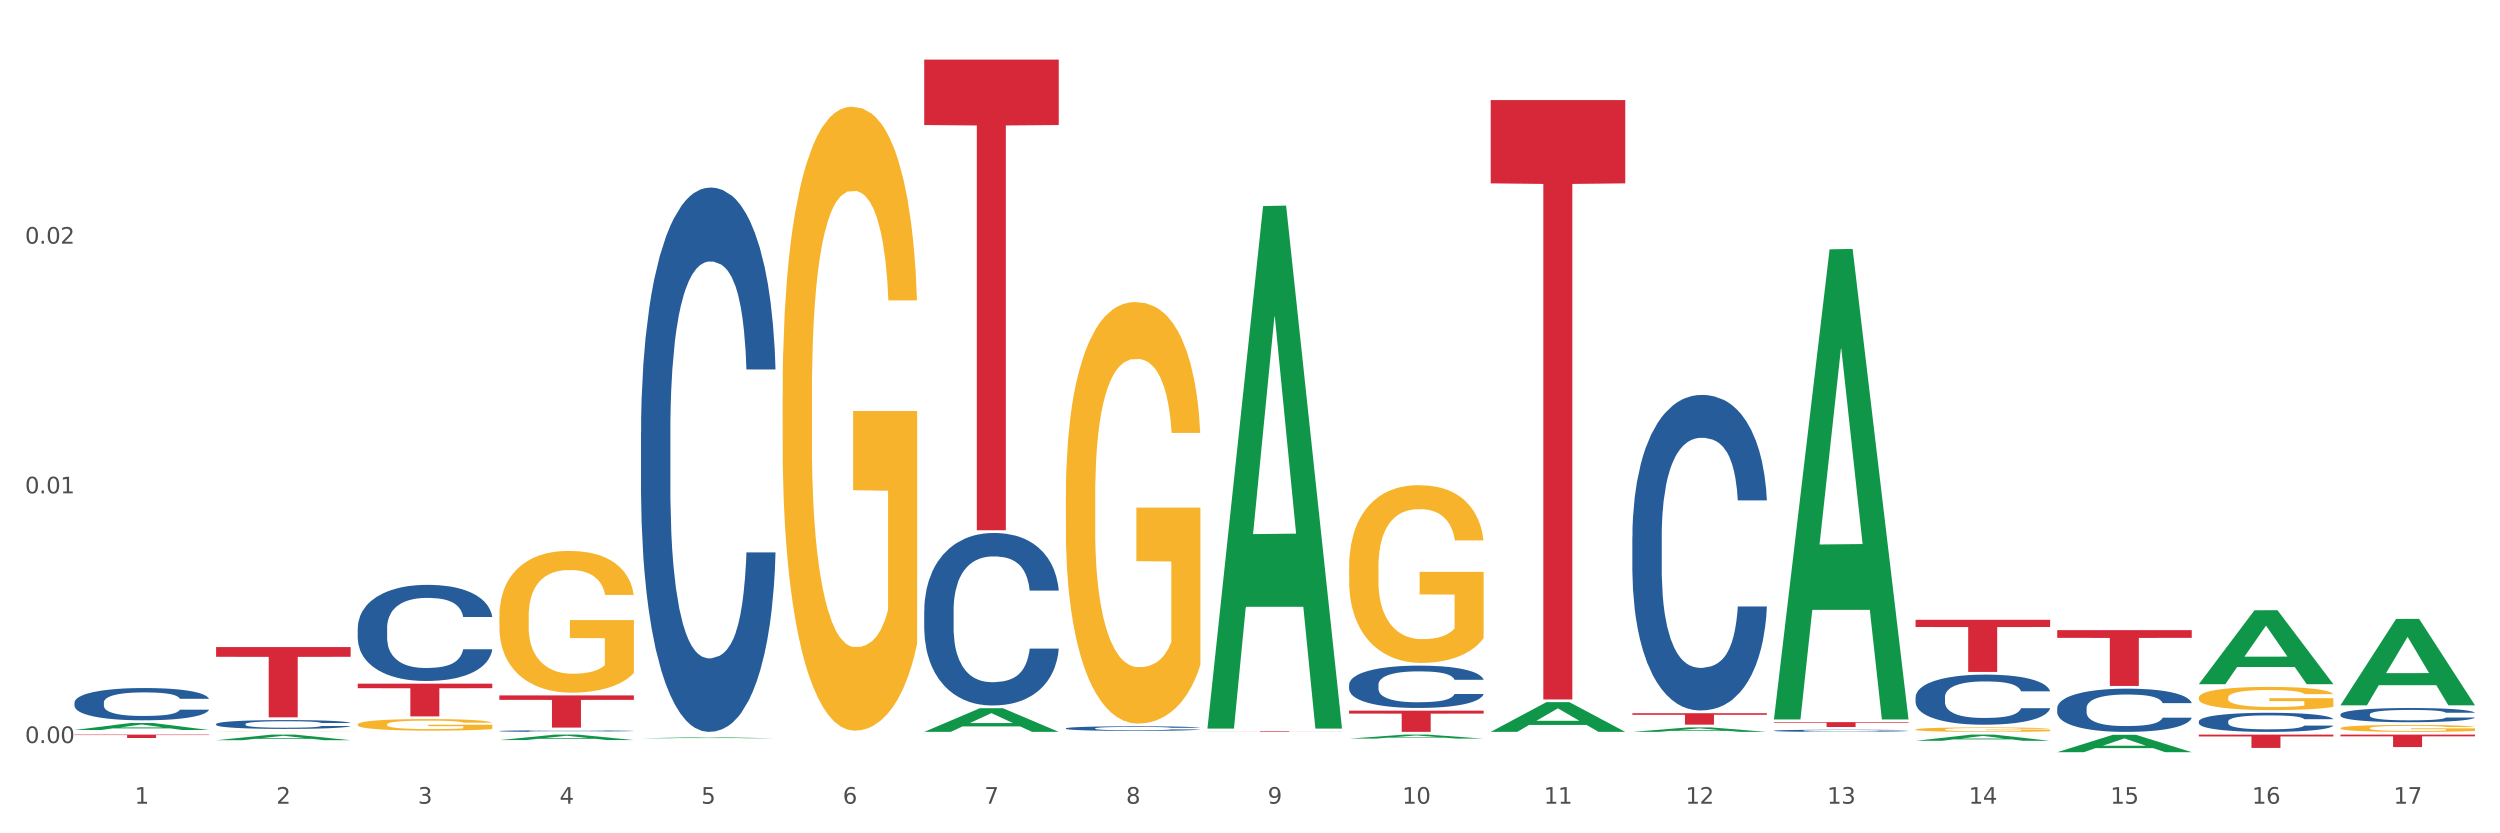 <?xml version="1.0" encoding="utf-8" standalone="no"?>
<!DOCTYPE svg PUBLIC "-//W3C//DTD SVG 1.1//EN"
  "http://www.w3.org/Graphics/SVG/1.1/DTD/svg11.dtd">
<svg xmlns:xlink="http://www.w3.org/1999/xlink" width="1080pt" height="360pt" viewBox="0 0 1080 360" xmlns="http://www.w3.org/2000/svg" version="1.1">
 <rect x="0" y="0" width="1080" height="360" fill="#333333" stroke="none"/>
 <defs>
  <style type="text/css">*{stroke-linejoin: round; stroke-linecap: butt}</style>
 </defs>
 <g id="figure_1">
  <g id="patch_1">
   <path d="M 0 360 
L 1080 360 
L 1080 0 
L 0 0 
z
" style="fill: #ffffff; stroke: #ffffff; stroke-linejoin: miter"/>
  </g>
  <g id="axes_1">
   <g id="matplotlib.axis_1">
    <g id="xtick_1">
     <g id="text_1">
      <!-- 1 -->
      <g style="fill: #4d4d4d" transform="translate(58.182 347.204) scale(0.096 -0.096)">
       <defs>
        <path id="DejaVuSans-31" d="M 794 531 
L 1825 531 
L 1825 4091 
L 703 3866 
L 703 4441 
L 1819 4666 
L 2450 4666 
L 2450 531 
L 3481 531 
L 3481 0 
L 794 0 
L 794 531 
z
" transform="scale(0.016)"/>
       </defs>
       <use xlink:href="#DejaVuSans-31"/>
      </g>
     </g>
    </g>
    <g id="xtick_2">
     <g id="text_2">
      <!-- 2 -->
      <g style="fill: #4d4d4d" transform="translate(119.364 347.204) scale(0.096 -0.096)">
       <defs>
        <path id="DejaVuSans-32" d="M 1228 531 
L 3431 531 
L 3431 0 
L 469 0 
L 469 531 
Q 828 903 1448 1529 
Q 2069 2156 2228 2338 
Q 2531 2678 2651 2914 
Q 2772 3150 2772 3378 
Q 2772 3750 2511 3984 
Q 2250 4219 1831 4219 
Q 1534 4219 1204 4116 
Q 875 4013 500 3803 
L 500 4441 
Q 881 4594 1212 4672 
Q 1544 4750 1819 4750 
Q 2544 4750 2975 4387 
Q 3406 4025 3406 3419 
Q 3406 3131 3298 2873 
Q 3191 2616 2906 2266 
Q 2828 2175 2409 1742 
Q 1991 1309 1228 531 
z
" transform="scale(0.016)"/>
       </defs>
       <use xlink:href="#DejaVuSans-32"/>
      </g>
     </g>
    </g>
    <g id="xtick_3">
     <g id="text_3">
      <!-- 3 -->
      <g style="fill: #4d4d4d" transform="translate(180.545 347.204) scale(0.096 -0.096)">
       <defs>
        <path id="DejaVuSans-33" d="M 2597 2516 
Q 3050 2419 3304 2112 
Q 3559 1806 3559 1356 
Q 3559 666 3084 287 
Q 2609 -91 1734 -91 
Q 1441 -91 1130 -33 
Q 819 25 488 141 
L 488 750 
Q 750 597 1062 519 
Q 1375 441 1716 441 
Q 2309 441 2620 675 
Q 2931 909 2931 1356 
Q 2931 1769 2642 2001 
Q 2353 2234 1838 2234 
L 1294 2234 
L 1294 2753 
L 1863 2753 
Q 2328 2753 2575 2939 
Q 2822 3125 2822 3475 
Q 2822 3834 2567 4026 
Q 2313 4219 1838 4219 
Q 1578 4219 1281 4162 
Q 984 4106 628 3988 
L 628 4550 
Q 988 4650 1302 4700 
Q 1616 4750 1894 4750 
Q 2613 4750 3031 4423 
Q 3450 4097 3450 3541 
Q 3450 3153 3228 2886 
Q 3006 2619 2597 2516 
z
" transform="scale(0.016)"/>
       </defs>
       <use xlink:href="#DejaVuSans-33"/>
      </g>
     </g>
    </g>
    <g id="xtick_4">
     <g id="text_4">
      <!-- 4 -->
      <g style="fill: #4d4d4d" transform="translate(241.726 347.204) scale(0.096 -0.096)">
       <defs>
        <path id="DejaVuSans-34" d="M 2419 4116 
L 825 1625 
L 2419 1625 
L 2419 4116 
z
M 2253 4666 
L 3047 4666 
L 3047 1625 
L 3713 1625 
L 3713 1100 
L 3047 1100 
L 3047 0 
L 2419 0 
L 2419 1100 
L 313 1100 
L 313 1709 
L 2253 4666 
z
" transform="scale(0.016)"/>
       </defs>
       <use xlink:href="#DejaVuSans-34"/>
      </g>
     </g>
    </g>
    <g id="xtick_5">
     <g id="text_5">
      <!-- 5 -->
      <g style="fill: #4d4d4d" transform="translate(302.908 347.204) scale(0.096 -0.096)">
       <defs>
        <path id="DejaVuSans-35" d="M 691 4666 
L 3169 4666 
L 3169 4134 
L 1269 4134 
L 1269 2991 
Q 1406 3038 1543 3061 
Q 1681 3084 1819 3084 
Q 2600 3084 3056 2656 
Q 3513 2228 3513 1497 
Q 3513 744 3044 326 
Q 2575 -91 1722 -91 
Q 1428 -91 1123 -41 
Q 819 9 494 109 
L 494 744 
Q 775 591 1075 516 
Q 1375 441 1709 441 
Q 2250 441 2565 725 
Q 2881 1009 2881 1497 
Q 2881 1984 2565 2268 
Q 2250 2553 1709 2553 
Q 1456 2553 1204 2497 
Q 953 2441 691 2322 
L 691 4666 
z
" transform="scale(0.016)"/>
       </defs>
       <use xlink:href="#DejaVuSans-35"/>
      </g>
     </g>
    </g>
    <g id="xtick_6">
     <g id="text_6">
      <!-- 6 -->
      <g style="fill: #4d4d4d" transform="translate(364.089 347.204) scale(0.096 -0.096)">
       <defs>
        <path id="DejaVuSans-36" d="M 2113 2584 
Q 1688 2584 1439 2293 
Q 1191 2003 1191 1497 
Q 1191 994 1439 701 
Q 1688 409 2113 409 
Q 2538 409 2786 701 
Q 3034 994 3034 1497 
Q 3034 2003 2786 2293 
Q 2538 2584 2113 2584 
z
M 3366 4563 
L 3366 3988 
Q 3128 4100 2886 4159 
Q 2644 4219 2406 4219 
Q 1781 4219 1451 3797 
Q 1122 3375 1075 2522 
Q 1259 2794 1537 2939 
Q 1816 3084 2150 3084 
Q 2853 3084 3261 2657 
Q 3669 2231 3669 1497 
Q 3669 778 3244 343 
Q 2819 -91 2113 -91 
Q 1303 -91 875 529 
Q 447 1150 447 2328 
Q 447 3434 972 4092 
Q 1497 4750 2381 4750 
Q 2619 4750 2861 4703 
Q 3103 4656 3366 4563 
z
" transform="scale(0.016)"/>
       </defs>
       <use xlink:href="#DejaVuSans-36"/>
      </g>
     </g>
    </g>
    <g id="xtick_7">
     <g id="text_7">
      <!-- 7 -->
      <g style="fill: #4d4d4d" transform="translate(425.271 347.204) scale(0.096 -0.096)">
       <defs>
        <path id="DejaVuSans-37" d="M 525 4666 
L 3525 4666 
L 3525 4397 
L 1831 0 
L 1172 0 
L 2766 4134 
L 525 4134 
L 525 4666 
z
" transform="scale(0.016)"/>
       </defs>
       <use xlink:href="#DejaVuSans-37"/>
      </g>
     </g>
    </g>
    <g id="xtick_8">
     <g id="text_8">
      <!-- 8 -->
      <g style="fill: #4d4d4d" transform="translate(486.452 347.204) scale(0.096 -0.096)">
       <defs>
        <path id="DejaVuSans-38" d="M 2034 2216 
Q 1584 2216 1326 1975 
Q 1069 1734 1069 1313 
Q 1069 891 1326 650 
Q 1584 409 2034 409 
Q 2484 409 2743 651 
Q 3003 894 3003 1313 
Q 3003 1734 2745 1975 
Q 2488 2216 2034 2216 
z
M 1403 2484 
Q 997 2584 770 2862 
Q 544 3141 544 3541 
Q 544 4100 942 4425 
Q 1341 4750 2034 4750 
Q 2731 4750 3128 4425 
Q 3525 4100 3525 3541 
Q 3525 3141 3298 2862 
Q 3072 2584 2669 2484 
Q 3125 2378 3379 2068 
Q 3634 1759 3634 1313 
Q 3634 634 3220 271 
Q 2806 -91 2034 -91 
Q 1263 -91 848 271 
Q 434 634 434 1313 
Q 434 1759 690 2068 
Q 947 2378 1403 2484 
z
M 1172 3481 
Q 1172 3119 1398 2916 
Q 1625 2713 2034 2713 
Q 2441 2713 2670 2916 
Q 2900 3119 2900 3481 
Q 2900 3844 2670 4047 
Q 2441 4250 2034 4250 
Q 1625 4250 1398 4047 
Q 1172 3844 1172 3481 
z
" transform="scale(0.016)"/>
       </defs>
       <use xlink:href="#DejaVuSans-38"/>
      </g>
     </g>
    </g>
    <g id="xtick_9">
     <g id="text_9">
      <!-- 9 -->
      <g style="fill: #4d4d4d" transform="translate(547.634 347.204) scale(0.096 -0.096)">
       <defs>
        <path id="DejaVuSans-39" d="M 703 97 
L 703 672 
Q 941 559 1184 500 
Q 1428 441 1663 441 
Q 2288 441 2617 861 
Q 2947 1281 2994 2138 
Q 2813 1869 2534 1725 
Q 2256 1581 1919 1581 
Q 1219 1581 811 2004 
Q 403 2428 403 3163 
Q 403 3881 828 4315 
Q 1253 4750 1959 4750 
Q 2769 4750 3195 4129 
Q 3622 3509 3622 2328 
Q 3622 1225 3098 567 
Q 2575 -91 1691 -91 
Q 1453 -91 1209 -44 
Q 966 3 703 97 
z
M 1959 2075 
Q 2384 2075 2632 2365 
Q 2881 2656 2881 3163 
Q 2881 3666 2632 3958 
Q 2384 4250 1959 4250 
Q 1534 4250 1286 3958 
Q 1038 3666 1038 3163 
Q 1038 2656 1286 2365 
Q 1534 2075 1959 2075 
z
" transform="scale(0.016)"/>
       </defs>
       <use xlink:href="#DejaVuSans-39"/>
      </g>
     </g>
    </g>
    <g id="xtick_10">
     <g id="text_10">
      <!-- 10 -->
      <g style="fill: #4d4d4d" transform="translate(605.761 347.204) scale(0.096 -0.096)">
       <defs>
        <path id="DejaVuSans-30" d="M 2034 4250 
Q 1547 4250 1301 3770 
Q 1056 3291 1056 2328 
Q 1056 1369 1301 889 
Q 1547 409 2034 409 
Q 2525 409 2770 889 
Q 3016 1369 3016 2328 
Q 3016 3291 2770 3770 
Q 2525 4250 2034 4250 
z
M 2034 4750 
Q 2819 4750 3233 4129 
Q 3647 3509 3647 2328 
Q 3647 1150 3233 529 
Q 2819 -91 2034 -91 
Q 1250 -91 836 529 
Q 422 1150 422 2328 
Q 422 3509 836 4129 
Q 1250 4750 2034 4750 
z
" transform="scale(0.016)"/>
       </defs>
       <use xlink:href="#DejaVuSans-31"/>
       <use xlink:href="#DejaVuSans-30" transform="translate(63.623 0)"/>
      </g>
     </g>
    </g>
    <g id="xtick_11">
     <g id="text_11">
      <!-- 11 -->
      <g style="fill: #4d4d4d" transform="translate(666.942 347.204) scale(0.096 -0.096)">
       <use xlink:href="#DejaVuSans-31"/>
       <use xlink:href="#DejaVuSans-31" transform="translate(63.623 0)"/>
      </g>
     </g>
    </g>
    <g id="xtick_12">
     <g id="text_12">
      <!-- 12 -->
      <g style="fill: #4d4d4d" transform="translate(728.124 347.204) scale(0.096 -0.096)">
       <use xlink:href="#DejaVuSans-31"/>
       <use xlink:href="#DejaVuSans-32" transform="translate(63.623 0)"/>
      </g>
     </g>
    </g>
    <g id="xtick_13">
     <g id="text_13">
      <!-- 13 -->
      <g style="fill: #4d4d4d" transform="translate(789.305 347.204) scale(0.096 -0.096)">
       <use xlink:href="#DejaVuSans-31"/>
       <use xlink:href="#DejaVuSans-33" transform="translate(63.623 0)"/>
      </g>
     </g>
    </g>
    <g id="xtick_14">
     <g id="text_14">
      <!-- 14 -->
      <g style="fill: #4d4d4d" transform="translate(850.487 347.204) scale(0.096 -0.096)">
       <use xlink:href="#DejaVuSans-31"/>
       <use xlink:href="#DejaVuSans-34" transform="translate(63.623 0)"/>
      </g>
     </g>
    </g>
    <g id="xtick_15">
     <g id="text_15">
      <!-- 15 -->
      <g style="fill: #4d4d4d" transform="translate(911.668 347.204) scale(0.096 -0.096)">
       <use xlink:href="#DejaVuSans-31"/>
       <use xlink:href="#DejaVuSans-35" transform="translate(63.623 0)"/>
      </g>
     </g>
    </g>
    <g id="xtick_16">
     <g id="text_16">
      <!-- 16 -->
      <g style="fill: #4d4d4d" transform="translate(972.849 347.204) scale(0.096 -0.096)">
       <use xlink:href="#DejaVuSans-31"/>
       <use xlink:href="#DejaVuSans-36" transform="translate(63.623 0)"/>
      </g>
     </g>
    </g>
    <g id="xtick_17">
     <g id="text_17">
      <!-- 17 -->
      <g style="fill: #4d4d4d" transform="translate(1034.031 347.204) scale(0.096 -0.096)">
       <use xlink:href="#DejaVuSans-31"/>
       <use xlink:href="#DejaVuSans-37" transform="translate(63.623 0)"/>
      </g>
     </g>
    </g>
    <g id="xtick_18"/>
    <g id="xtick_19"/>
    <g id="xtick_20"/>
    <g id="xtick_21"/>
    <g id="xtick_22"/>
    <g id="xtick_23"/>
    <g id="xtick_24"/>
    <g id="xtick_25"/>
    <g id="xtick_26"/>
    <g id="xtick_27"/>
    <g id="xtick_28"/>
    <g id="xtick_29"/>
    <g id="xtick_30"/>
    <g id="xtick_31"/>
    <g id="xtick_32"/>
    <g id="xtick_33"/>
   </g>
   <g id="matplotlib.axis_2">
    <g id="ytick_1">
     <g id="text_18">
      <!-- 0.00 -->
      <g style="fill: #4d4d4d" transform="translate(10.8 320.993) scale(0.096 -0.096)">
       <defs>
        <path id="DejaVuSans-2e" d="M 684 794 
L 1344 794 
L 1344 0 
L 684 0 
L 684 794 
z
" transform="scale(0.016)"/>
       </defs>
       <use xlink:href="#DejaVuSans-30"/>
       <use xlink:href="#DejaVuSans-2e" transform="translate(63.623 0)"/>
       <use xlink:href="#DejaVuSans-30" transform="translate(95.41 0)"/>
       <use xlink:href="#DejaVuSans-30" transform="translate(159.033 0)"/>
      </g>
     </g>
    </g>
    <g id="ytick_2">
     <g id="text_19">
      <!-- 0.01 -->
      <g style="fill: #4d4d4d" transform="translate(10.8 213.13) scale(0.096 -0.096)">
       <use xlink:href="#DejaVuSans-30"/>
       <use xlink:href="#DejaVuSans-2e" transform="translate(63.623 0)"/>
       <use xlink:href="#DejaVuSans-30" transform="translate(95.41 0)"/>
       <use xlink:href="#DejaVuSans-31" transform="translate(159.033 0)"/>
      </g>
     </g>
    </g>
    <g id="ytick_3">
     <g id="text_20">
      <!-- 0.02 -->
      <g style="fill: #4d4d4d" transform="translate(10.8 105.266) scale(0.096 -0.096)">
       <use xlink:href="#DejaVuSans-30"/>
       <use xlink:href="#DejaVuSans-2e" transform="translate(63.623 0)"/>
       <use xlink:href="#DejaVuSans-30" transform="translate(95.41 0)"/>
       <use xlink:href="#DejaVuSans-32" transform="translate(159.033 0)"/>
      </g>
     </g>
    </g>
    <g id="ytick_4"/>
    <g id="ytick_5"/>
    <g id="ytick_6"/>
   </g>
   <g id="PolyCollection_1">
    <path d="M 705.171 316.176 
L 705.23 316.174 
L 729.198 314.238 
L 739.145 314.236 
L 763.293 316.179 
L 751.788 316.179 
L 746.575 315.727 
L 721.828 315.727 
L 721.649 315.734 
L 716.615 316.179 
L 705.171 316.179 
L 705.171 316.176 
L 724.944 315.457 
L 743.459 315.455 
L 734.292 314.65 
L 734.172 314.646 
L 734.052 314.652 
L 724.884 315.455 
L 724.944 315.457 
L 705.171 316.176 
z
" clip-path="url(#p92f1d4760e)" style="fill: #109648"/>
    <path d="M 276.901 318.934 
L 276.961 318.933 
L 300.929 318.503 
L 310.875 318.503 
L 335.023 318.935 
L 323.518 318.935 
L 318.305 318.834 
L 293.558 318.834 
L 293.379 318.836 
L 288.345 318.935 
L 276.901 318.935 
L 276.901 318.934 
L 296.674 318.774 
L 315.19 318.774 
L 306.022 318.595 
L 305.902 318.594 
L 305.782 318.595 
L 296.614 318.774 
L 296.674 318.774 
L 276.901 318.934 
z
" clip-path="url(#p92f1d4760e)" style="fill: #109648"/>
    <path d="M 93.356 319.762 
L 93.416 319.759 
L 117.384 317.348 
L 127.331 317.346 
L 151.479 319.766 
L 139.974 319.766 
L 134.761 319.202 
L 110.014 319.202 
L 109.834 319.212 
L 104.801 319.766 
L 93.356 319.766 
L 93.356 319.762 
L 113.13 318.866 
L 131.645 318.864 
L 122.478 317.861 
L 122.358 317.857 
L 122.238 317.864 
L 113.07 318.864 
L 113.13 318.866 
L 93.356 319.762 
z
" clip-path="url(#p92f1d4760e)" style="fill: #109648"/>
    <path d="M 215.719 319.714 
L 215.779 319.712 
L 239.747 317.348 
L 249.694 317.346 
L 273.842 319.718 
L 262.337 319.718 
L 257.124 319.166 
L 232.377 319.166 
L 232.197 319.175 
L 227.164 319.718 
L 215.719 319.718 
L 215.719 319.714 
L 235.493 318.836 
L 254.008 318.834 
L 244.84 317.851 
L 244.72 317.847 
L 244.601 317.854 
L 235.433 318.834 
L 235.493 318.836 
L 215.719 319.714 
z
" clip-path="url(#p92f1d4760e)" style="fill: #109648"/>
    <path d="M 215.719 266.299 
L 215.788 266.243 
L 215.788 264.23 
L 215.925 262.496 
L 216.611 258.301 
L 217.641 254.833 
L 218.395 252.987 
L 219.15 251.477 
L 220.042 249.967 
L 221.14 248.401 
L 223.13 246.107 
L 224.366 244.933 
L 225.875 243.702 
L 228.62 241.912 
L 230.61 240.906 
L 232.669 240.067 
L 236.031 239.06 
L 238.227 238.612 
L 240.56 238.277 
L 243.374 238.053 
L 245.501 237.997 
L 250.167 238.165 
L 254.147 238.668 
L 256.069 239.06 
L 258.539 239.731 
L 259.843 240.179 
L 261.97 241.073 
L 264.166 242.248 
L 265.676 243.255 
L 267.94 245.157 
L 269.656 247.058 
L 271.234 249.407 
L 272.057 251.029 
L 272.675 252.54 
L 273.224 254.274 
L 273.773 257.014 
L 261.421 257.014 
L 260.941 255.057 
L 260.186 253.211 
L 259.088 251.421 
L 258.127 250.302 
L 256.48 248.904 
L 254.971 248.009 
L 253.392 247.338 
L 251.471 246.779 
L 249.961 246.499 
L 247.834 246.275 
L 243.648 246.331 
L 240.835 246.779 
L 238.913 247.338 
L 237.678 247.841 
L 236.58 248.401 
L 235.345 249.184 
L 233.904 250.358 
L 232.875 251.421 
L 231.845 252.763 
L 231.022 254.106 
L 230.267 255.672 
L 229.649 257.35 
L 229.169 259.084 
L 228.757 261.209 
L 228.414 264.733 
L 228.414 272.396 
L 228.551 274.13 
L 228.895 276.423 
L 229.306 278.157 
L 229.993 280.226 
L 230.61 281.625 
L 231.777 283.638 
L 233.08 285.316 
L 234.11 286.379 
L 235.139 287.274 
L 236.923 288.504 
L 238.913 289.511 
L 240.629 290.126 
L 242.962 290.686 
L 244.54 290.909 
L 245.913 291.021 
L 249.275 291.021 
L 251.677 290.854 
L 254.353 290.462 
L 256.412 289.959 
L 258.127 289.343 
L 260.049 288.337 
L 261.284 287.386 
L 261.284 275.696 
L 246.187 275.64 
L 246.187 267.865 
L 273.842 267.865 
L 273.842 290.686 
L 272.675 291.86 
L 271.371 292.923 
L 269.999 293.874 
L 267.94 295.048 
L 265.47 296.167 
L 263.274 296.95 
L 260.941 297.621 
L 258.196 298.237 
L 254.628 298.796 
L 252.432 299.02 
L 249.687 299.188 
L 246.462 299.243 
L 243.648 299.132 
L 240.903 298.852 
L 238.021 298.349 
L 235.208 297.621 
L 233.08 296.894 
L 230.953 295.999 
L 228.689 294.825 
L 226.905 293.706 
L 225.532 292.699 
L 224.022 291.413 
L 222.376 289.735 
L 221.14 288.225 
L 220.042 286.659 
L 218.876 284.645 
L 218.052 282.911 
L 217.229 280.73 
L 216.749 279.108 
L 216.2 276.591 
L 215.788 273.067 
L 215.719 266.299 
z
" clip-path="url(#p92f1d4760e)" style="fill: #f7b32b"/>
    <path d="M 154.538 312.951 
L 154.606 312.947 
L 154.606 312.782 
L 154.744 312.641 
L 155.43 312.298 
L 156.459 312.015 
L 157.214 311.864 
L 157.969 311.741 
L 158.861 311.617 
L 159.959 311.489 
L 161.949 311.302 
L 163.184 311.206 
L 164.694 311.105 
L 167.439 310.959 
L 169.429 310.877 
L 171.487 310.808 
L 174.85 310.726 
L 177.046 310.69 
L 179.379 310.662 
L 182.192 310.644 
L 184.32 310.639 
L 188.986 310.653 
L 192.966 310.694 
L 194.887 310.726 
L 197.358 310.781 
L 198.661 310.817 
L 200.789 310.891 
L 202.985 310.987 
L 204.494 311.069 
L 206.759 311.224 
L 208.474 311.38 
L 210.053 311.571 
L 210.876 311.704 
L 211.494 311.827 
L 212.043 311.969 
L 212.592 312.193 
L 200.24 312.193 
L 199.759 312.033 
L 199.005 311.882 
L 197.907 311.736 
L 196.946 311.645 
L 195.299 311.53 
L 193.789 311.457 
L 192.211 311.402 
L 190.29 311.357 
L 188.78 311.334 
L 186.653 311.316 
L 182.467 311.32 
L 179.653 311.357 
L 177.732 311.402 
L 176.497 311.443 
L 175.399 311.489 
L 174.164 311.553 
L 172.723 311.649 
L 171.693 311.736 
L 170.664 311.846 
L 169.84 311.955 
L 169.086 312.083 
L 168.468 312.22 
L 167.988 312.362 
L 167.576 312.536 
L 167.233 312.823 
L 167.233 313.45 
L 167.37 313.591 
L 167.713 313.779 
L 168.125 313.92 
L 168.811 314.089 
L 169.429 314.203 
L 170.595 314.368 
L 171.899 314.505 
L 172.928 314.592 
L 173.958 314.665 
L 175.742 314.766 
L 177.732 314.848 
L 179.447 314.898 
L 181.781 314.944 
L 183.359 314.962 
L 184.731 314.971 
L 188.094 314.971 
L 190.495 314.957 
L 193.172 314.925 
L 195.23 314.884 
L 196.946 314.834 
L 198.867 314.752 
L 200.102 314.674 
L 200.102 313.719 
L 185.006 313.715 
L 185.006 313.079 
L 212.66 313.079 
L 212.66 314.944 
L 211.494 315.04 
L 210.19 315.127 
L 208.817 315.204 
L 206.759 315.3 
L 204.288 315.392 
L 202.092 315.456 
L 199.759 315.51 
L 197.014 315.561 
L 193.446 315.606 
L 191.25 315.625 
L 188.505 315.638 
L 185.28 315.643 
L 182.467 315.634 
L 179.722 315.611 
L 176.84 315.57 
L 174.026 315.51 
L 171.899 315.451 
L 169.772 315.378 
L 167.507 315.282 
L 165.723 315.191 
L 164.351 315.108 
L 162.841 315.003 
L 161.194 314.866 
L 159.959 314.743 
L 158.861 314.615 
L 157.694 314.45 
L 156.871 314.309 
L 156.048 314.13 
L 155.567 313.998 
L 155.018 313.792 
L 154.606 313.504 
L 154.538 312.951 
z
" clip-path="url(#p92f1d4760e)" style="fill: #f7b32b"/>
    <path d="M 93.356 316.111 
L 93.425 316.111 
L 93.425 316.107 
L 93.562 316.104 
L 94.248 316.095 
L 95.278 316.088 
L 96.033 316.084 
L 96.787 316.081 
L 97.68 316.078 
L 98.778 316.074 
L 100.768 316.07 
L 102.003 316.067 
L 103.512 316.065 
L 106.257 316.061 
L 108.247 316.059 
L 110.306 316.057 
L 113.668 316.055 
L 115.864 316.054 
L 118.197 316.054 
L 121.011 316.053 
L 123.138 316.053 
L 127.804 316.053 
L 131.784 316.054 
L 133.706 316.055 
L 136.176 316.057 
L 137.48 316.058 
L 139.607 316.059 
L 141.803 316.062 
L 143.313 316.064 
L 145.577 316.068 
L 147.293 316.072 
L 148.871 316.077 
L 149.695 316.08 
L 150.312 316.083 
L 150.861 316.087 
L 151.41 316.092 
L 139.058 316.092 
L 138.578 316.088 
L 137.823 316.084 
L 136.725 316.081 
L 135.764 316.078 
L 134.118 316.076 
L 132.608 316.074 
L 131.03 316.072 
L 129.108 316.071 
L 127.599 316.071 
L 125.471 316.07 
L 121.285 316.07 
L 118.472 316.071 
L 116.55 316.072 
L 115.315 316.073 
L 114.217 316.074 
L 112.982 316.076 
L 111.541 316.079 
L 110.512 316.081 
L 109.482 316.083 
L 108.659 316.086 
L 107.904 316.089 
L 107.287 316.093 
L 106.806 316.096 
L 106.394 316.101 
L 106.051 316.108 
L 106.051 316.124 
L 106.189 316.127 
L 106.532 316.132 
L 106.943 316.136 
L 107.63 316.14 
L 108.247 316.143 
L 109.414 316.147 
L 110.718 316.151 
L 111.747 316.153 
L 112.776 316.155 
L 114.56 316.157 
L 116.55 316.159 
L 118.266 316.16 
L 120.599 316.162 
L 122.177 316.162 
L 123.55 316.162 
L 126.912 316.162 
L 129.314 316.162 
L 131.99 316.161 
L 134.049 316.16 
L 135.764 316.159 
L 137.686 316.157 
L 138.921 316.155 
L 138.921 316.131 
L 123.824 316.131 
L 123.824 316.115 
L 151.479 316.115 
L 151.479 316.162 
L 150.312 316.164 
L 149.008 316.166 
L 147.636 316.168 
L 145.577 316.171 
L 143.107 316.173 
L 140.911 316.175 
L 138.578 316.176 
L 135.833 316.177 
L 132.265 316.178 
L 130.069 316.179 
L 127.324 316.179 
L 124.099 316.179 
L 121.285 316.179 
L 118.54 316.178 
L 115.658 316.177 
L 112.845 316.176 
L 110.718 316.174 
L 108.59 316.173 
L 106.326 316.17 
L 104.542 316.168 
L 103.169 316.166 
L 101.66 316.163 
L 100.013 316.16 
L 98.778 316.157 
L 97.68 316.153 
L 96.513 316.149 
L 95.69 316.146 
L 94.866 316.141 
L 94.386 316.138 
L 93.837 316.133 
L 93.425 316.125 
L 93.356 316.111 
z
" clip-path="url(#p92f1d4760e)" style="fill: #f7b32b"/>
    <path d="M 399.263 316.16 
L 399.323 316.15 
L 423.291 305.949 
L 433.238 305.94 
L 457.386 316.179 
L 445.881 316.179 
L 440.668 313.795 
L 415.921 313.795 
L 415.741 313.833 
L 410.708 316.179 
L 399.263 316.179 
L 399.263 316.16 
L 419.037 312.372 
L 437.552 312.362 
L 428.385 308.122 
L 428.265 308.103 
L 428.145 308.132 
L 418.977 312.362 
L 419.037 312.372 
L 399.263 316.16 
z
" clip-path="url(#p92f1d4760e)" style="fill: #109648"/>
    <path d="M 338.082 170.647 
L 338.151 170.401 
L 338.151 161.538 
L 338.288 153.907 
L 338.974 135.443 
L 340.003 120.18 
L 340.758 112.056 
L 341.513 105.409 
L 342.405 98.762 
L 343.503 91.869 
L 345.493 81.775 
L 346.728 76.605 
L 348.238 71.189 
L 350.983 63.311 
L 352.973 58.88 
L 355.032 55.187 
L 358.394 50.756 
L 360.59 48.787 
L 362.923 47.31 
L 365.737 46.325 
L 367.864 46.079 
L 372.53 46.817 
L 376.51 49.033 
L 378.431 50.756 
L 380.902 53.71 
L 382.206 55.68 
L 384.333 59.619 
L 386.529 64.788 
L 388.038 69.22 
L 390.303 77.59 
L 392.019 85.96 
L 393.597 96.3 
L 394.42 103.439 
L 395.038 110.086 
L 395.587 117.718 
L 396.136 129.781 
L 383.784 129.781 
L 383.304 121.164 
L 382.549 113.04 
L 381.451 105.162 
L 380.49 100.239 
L 378.843 94.084 
L 377.334 90.145 
L 375.755 87.191 
L 373.834 84.729 
L 372.324 83.498 
L 370.197 82.514 
L 366.011 82.76 
L 363.198 84.729 
L 361.276 87.191 
L 360.041 89.407 
L 358.943 91.869 
L 357.708 95.315 
L 356.267 100.485 
L 355.237 105.162 
L 354.208 111.071 
L 353.385 116.979 
L 352.63 123.872 
L 352.012 131.258 
L 351.532 138.889 
L 351.12 148.244 
L 350.777 163.754 
L 350.777 197.481 
L 350.914 205.113 
L 351.257 215.206 
L 351.669 222.838 
L 352.355 231.946 
L 352.973 238.101 
L 354.139 246.964 
L 355.443 254.349 
L 356.473 259.027 
L 357.502 262.966 
L 359.286 268.382 
L 361.276 272.813 
L 362.992 275.521 
L 365.325 277.983 
L 366.903 278.967 
L 368.276 279.46 
L 371.638 279.46 
L 374.04 278.721 
L 376.716 276.998 
L 378.775 274.782 
L 380.49 272.074 
L 382.412 267.643 
L 383.647 263.458 
L 383.647 212.006 
L 368.55 211.76 
L 368.55 177.54 
L 396.204 177.54 
L 396.204 277.983 
L 395.038 283.152 
L 393.734 287.83 
L 392.362 292.015 
L 390.303 297.185 
L 387.833 302.109 
L 385.637 305.555 
L 383.304 308.509 
L 380.559 311.217 
L 376.99 313.679 
L 374.795 314.664 
L 372.05 315.402 
L 368.824 315.649 
L 366.011 315.156 
L 363.266 313.925 
L 360.384 311.71 
L 357.571 308.509 
L 355.443 305.309 
L 353.316 301.37 
L 351.052 296.2 
L 349.267 291.277 
L 347.895 286.845 
L 346.385 281.183 
L 344.738 273.798 
L 343.503 267.151 
L 342.405 260.257 
L 341.239 251.395 
L 340.415 243.763 
L 339.592 234.162 
L 339.111 227.023 
L 338.562 215.945 
L 338.151 200.435 
L 338.082 170.647 
z
" clip-path="url(#p92f1d4760e)" style="fill: #f7b32b"/>
    <path d="M 643.989 316.155 
L 644.049 316.143 
L 668.017 303.335 
L 677.964 303.323 
L 702.112 316.179 
L 690.607 316.179 
L 685.394 313.185 
L 660.647 313.185 
L 660.467 313.234 
L 655.434 316.179 
L 643.989 316.179 
L 643.989 316.155 
L 663.763 311.399 
L 682.278 311.387 
L 673.11 306.063 
L 672.99 306.039 
L 672.871 306.075 
L 663.703 311.387 
L 663.763 311.399 
L 643.989 316.155 
z
" clip-path="url(#p92f1d4760e)" style="fill: #109648"/>
    <path d="M 582.808 319.086 
L 582.868 319.084 
L 606.836 317.347 
L 616.782 317.346 
L 640.93 319.089 
L 629.425 319.089 
L 624.212 318.683 
L 599.465 318.683 
L 599.286 318.689 
L 594.252 319.089 
L 582.808 319.089 
L 582.808 319.086 
L 602.581 318.441 
L 621.097 318.439 
L 611.929 317.717 
L 611.809 317.714 
L 611.689 317.719 
L 602.521 318.439 
L 602.581 318.441 
L 582.808 319.086 
z
" clip-path="url(#p92f1d4760e)" style="fill: #109648"/>
    <path d="M 521.626 314.32 
L 521.686 314.108 
L 545.654 89.031 
L 555.601 88.819 
L 579.749 314.744 
L 568.244 314.744 
L 563.031 262.134 
L 538.284 262.134 
L 538.104 262.983 
L 533.071 314.744 
L 521.626 314.744 
L 521.626 314.32 
L 541.4 230.738 
L 559.915 230.526 
L 550.747 136.974 
L 550.628 136.549 
L 550.508 137.186 
L 541.34 230.526 
L 541.4 230.738 
L 521.626 314.32 
z
" clip-path="url(#p92f1d4760e)" style="fill: #109648"/>
    <path d="M 1011.078 314.559 
L 1011.146 314.556 
L 1011.146 314.457 
L 1011.284 314.372 
L 1011.97 314.165 
L 1012.999 313.995 
L 1013.754 313.904 
L 1014.509 313.83 
L 1015.401 313.755 
L 1016.499 313.678 
L 1018.489 313.565 
L 1019.724 313.508 
L 1021.234 313.447 
L 1023.978 313.359 
L 1025.969 313.31 
L 1028.027 313.268 
L 1031.39 313.219 
L 1033.585 313.197 
L 1035.919 313.18 
L 1038.732 313.169 
L 1040.859 313.166 
L 1045.526 313.175 
L 1049.506 313.199 
L 1051.427 313.219 
L 1053.897 313.252 
L 1055.201 313.274 
L 1057.328 313.318 
L 1059.524 313.376 
L 1061.034 313.425 
L 1063.299 313.519 
L 1065.014 313.612 
L 1066.592 313.728 
L 1067.416 313.808 
L 1068.033 313.882 
L 1068.582 313.967 
L 1069.131 314.102 
L 1056.78 314.102 
L 1056.299 314.006 
L 1055.544 313.915 
L 1054.446 313.827 
L 1053.486 313.772 
L 1051.839 313.703 
L 1050.329 313.659 
L 1048.751 313.626 
L 1046.829 313.598 
L 1045.32 313.585 
L 1043.192 313.574 
L 1039.007 313.576 
L 1036.193 313.598 
L 1034.272 313.626 
L 1033.037 313.651 
L 1031.939 313.678 
L 1030.703 313.717 
L 1029.262 313.774 
L 1028.233 313.827 
L 1027.204 313.893 
L 1026.38 313.959 
L 1025.625 314.036 
L 1025.008 314.118 
L 1024.527 314.204 
L 1024.116 314.308 
L 1023.773 314.482 
L 1023.773 314.859 
L 1023.91 314.944 
L 1024.253 315.057 
L 1024.665 315.142 
L 1025.351 315.244 
L 1025.969 315.313 
L 1027.135 315.412 
L 1028.439 315.494 
L 1029.468 315.546 
L 1030.498 315.59 
L 1032.282 315.651 
L 1034.272 315.7 
L 1035.987 315.731 
L 1038.32 315.758 
L 1039.899 315.769 
L 1041.271 315.775 
L 1044.634 315.775 
L 1047.035 315.767 
L 1049.712 315.747 
L 1051.77 315.722 
L 1053.486 315.692 
L 1055.407 315.643 
L 1056.642 315.596 
L 1056.642 315.021 
L 1041.546 315.018 
L 1041.546 314.636 
L 1069.2 314.636 
L 1069.2 315.758 
L 1068.033 315.816 
L 1066.73 315.868 
L 1065.357 315.915 
L 1063.299 315.973 
L 1060.828 316.028 
L 1058.632 316.066 
L 1056.299 316.099 
L 1053.554 316.13 
L 1049.986 316.157 
L 1047.79 316.168 
L 1045.045 316.176 
L 1041.82 316.179 
L 1039.007 316.174 
L 1036.262 316.16 
L 1033.38 316.135 
L 1030.566 316.099 
L 1028.439 316.064 
L 1026.312 316.02 
L 1024.047 315.962 
L 1022.263 315.907 
L 1020.891 315.857 
L 1019.381 315.794 
L 1017.734 315.711 
L 1016.499 315.637 
L 1015.401 315.56 
L 1014.234 315.461 
L 1013.411 315.376 
L 1012.587 315.269 
L 1012.107 315.189 
L 1011.558 315.065 
L 1011.146 314.892 
L 1011.078 314.559 
z
" clip-path="url(#p92f1d4760e)" style="fill: #f7b32b"/>
    <path d="M 949.896 301.373 
L 949.965 301.364 
L 949.965 301.035 
L 950.102 300.751 
L 950.788 300.066 
L 951.818 299.499 
L 952.572 299.197 
L 953.327 298.95 
L 954.219 298.704 
L 955.317 298.448 
L 957.307 298.073 
L 958.543 297.881 
L 960.052 297.68 
L 962.797 297.387 
L 964.787 297.223 
L 966.846 297.086 
L 970.208 296.921 
L 972.404 296.848 
L 974.737 296.793 
L 977.551 296.757 
L 979.678 296.747 
L 984.344 296.775 
L 988.324 296.857 
L 990.246 296.921 
L 992.716 297.031 
L 994.02 297.104 
L 996.147 297.25 
L 998.343 297.442 
L 999.853 297.607 
L 1002.117 297.917 
L 1003.833 298.228 
L 1005.411 298.612 
L 1006.234 298.877 
L 1006.852 299.124 
L 1007.401 299.407 
L 1007.95 299.855 
L 995.598 299.855 
L 995.118 299.535 
L 994.363 299.234 
L 993.265 298.941 
L 992.304 298.758 
L 990.657 298.53 
L 989.148 298.384 
L 987.569 298.274 
L 985.648 298.183 
L 984.138 298.137 
L 982.011 298.1 
L 977.825 298.109 
L 975.012 298.183 
L 973.09 298.274 
L 971.855 298.356 
L 970.757 298.448 
L 969.522 298.576 
L 968.081 298.768 
L 967.052 298.941 
L 966.022 299.161 
L 965.199 299.38 
L 964.444 299.636 
L 963.826 299.91 
L 963.346 300.194 
L 962.934 300.541 
L 962.591 301.117 
L 962.591 302.369 
L 962.728 302.652 
L 963.072 303.027 
L 963.483 303.311 
L 964.169 303.649 
L 964.787 303.877 
L 965.954 304.206 
L 967.257 304.481 
L 968.287 304.654 
L 969.316 304.801 
L 971.1 305.002 
L 973.09 305.166 
L 974.806 305.267 
L 977.139 305.358 
L 978.717 305.395 
L 980.09 305.413 
L 983.452 305.413 
L 985.854 305.386 
L 988.53 305.322 
L 990.589 305.239 
L 992.304 305.139 
L 994.226 304.974 
L 995.461 304.819 
L 995.461 302.908 
L 980.364 302.899 
L 980.364 301.629 
L 1008.019 301.629 
L 1008.019 305.358 
L 1006.852 305.55 
L 1005.548 305.724 
L 1004.176 305.879 
L 1002.117 306.071 
L 999.647 306.254 
L 997.451 306.382 
L 995.118 306.492 
L 992.373 306.592 
L 988.805 306.684 
L 986.609 306.72 
L 983.864 306.748 
L 980.639 306.757 
L 977.825 306.739 
L 975.08 306.693 
L 972.198 306.611 
L 969.385 306.492 
L 967.257 306.373 
L 965.13 306.227 
L 962.866 306.035 
L 961.082 305.852 
L 959.709 305.687 
L 958.199 305.477 
L 956.553 305.203 
L 955.317 304.956 
L 954.219 304.7 
L 953.053 304.371 
L 952.229 304.088 
L 951.406 303.731 
L 950.926 303.466 
L 950.377 303.055 
L 949.965 302.479 
L 949.896 301.373 
z
" clip-path="url(#p92f1d4760e)" style="fill: #f7b32b"/>
    <path d="M 827.533 315.139 
L 827.602 315.137 
L 827.602 315.073 
L 827.739 315.018 
L 828.425 314.886 
L 829.455 314.776 
L 830.21 314.718 
L 830.964 314.67 
L 831.857 314.623 
L 832.954 314.573 
L 834.945 314.501 
L 836.18 314.464 
L 837.689 314.425 
L 840.434 314.368 
L 842.424 314.336 
L 844.483 314.31 
L 847.845 314.278 
L 850.041 314.264 
L 852.374 314.253 
L 855.188 314.246 
L 857.315 314.245 
L 861.981 314.25 
L 865.961 314.266 
L 867.883 314.278 
L 870.353 314.299 
L 871.657 314.313 
L 873.784 314.342 
L 875.98 314.379 
L 877.49 314.411 
L 879.754 314.471 
L 881.47 314.531 
L 883.048 314.605 
L 883.872 314.656 
L 884.489 314.704 
L 885.038 314.759 
L 885.587 314.845 
L 873.235 314.845 
L 872.755 314.783 
L 872 314.725 
L 870.902 314.669 
L 869.941 314.633 
L 868.295 314.589 
L 866.785 314.561 
L 865.207 314.54 
L 863.285 314.522 
L 861.775 314.513 
L 859.648 314.506 
L 855.462 314.508 
L 852.649 314.522 
L 850.727 314.54 
L 849.492 314.556 
L 848.394 314.573 
L 847.159 314.598 
L 845.718 314.635 
L 844.689 314.669 
L 843.659 314.711 
L 842.836 314.753 
L 842.081 314.803 
L 841.464 314.856 
L 840.983 314.911 
L 840.571 314.978 
L 840.228 315.089 
L 840.228 315.331 
L 840.366 315.386 
L 840.709 315.458 
L 841.12 315.513 
L 841.807 315.579 
L 842.424 315.623 
L 843.591 315.686 
L 844.895 315.739 
L 845.924 315.773 
L 846.953 315.801 
L 848.737 315.84 
L 850.727 315.872 
L 852.443 315.891 
L 854.776 315.909 
L 856.354 315.916 
L 857.727 315.92 
L 861.089 315.92 
L 863.491 315.914 
L 866.167 315.902 
L 868.226 315.886 
L 869.941 315.866 
L 871.863 315.835 
L 873.098 315.805 
L 873.098 315.435 
L 858.001 315.434 
L 858.001 315.188 
L 885.656 315.188 
L 885.656 315.909 
L 884.489 315.946 
L 883.185 315.98 
L 881.813 316.01 
L 879.754 316.047 
L 877.284 316.082 
L 875.088 316.107 
L 872.755 316.128 
L 870.01 316.147 
L 866.442 316.165 
L 864.246 316.172 
L 861.501 316.177 
L 858.276 316.179 
L 855.462 316.176 
L 852.717 316.167 
L 849.835 316.151 
L 847.022 316.128 
L 844.895 316.105 
L 842.767 316.077 
L 840.503 316.04 
L 838.719 316.004 
L 837.346 315.973 
L 835.837 315.932 
L 834.19 315.879 
L 832.954 315.831 
L 831.857 315.782 
L 830.69 315.718 
L 829.867 315.663 
L 829.043 315.594 
L 828.563 315.543 
L 828.014 315.464 
L 827.602 315.352 
L 827.533 315.139 
z
" clip-path="url(#p92f1d4760e)" style="fill: #f7b32b"/>
    <path d="M 766.352 310.416 
L 766.412 310.225 
L 790.38 107.716 
L 800.327 107.525 
L 824.474 310.797 
L 812.97 310.797 
L 807.757 263.463 
L 783.01 263.463 
L 782.83 264.226 
L 777.797 310.797 
L 766.352 310.797 
L 766.352 310.416 
L 786.126 235.214 
L 804.641 235.024 
L 795.473 150.852 
L 795.353 150.47 
L 795.233 151.043 
L 786.066 235.024 
L 786.126 235.214 
L 766.352 310.416 
z
" clip-path="url(#p92f1d4760e)" style="fill: #109648"/>
    <path d="M 827.533 320.034 
L 827.593 320.032 
L 851.561 317.348 
L 861.508 317.346 
L 885.656 320.039 
L 874.151 320.039 
L 868.938 319.412 
L 844.191 319.412 
L 844.011 319.422 
L 838.978 320.039 
L 827.533 320.039 
L 827.533 320.034 
L 847.307 319.038 
L 865.822 319.035 
L 856.654 317.92 
L 856.535 317.915 
L 856.415 317.922 
L 847.247 319.035 
L 847.307 319.038 
L 827.533 320.034 
z
" clip-path="url(#p92f1d4760e)" style="fill: #109648"/>
    <path d="M 460.445 214.631 
L 460.514 214.465 
L 460.514 208.478 
L 460.651 203.322 
L 461.337 190.848 
L 462.366 180.537 
L 463.121 175.049 
L 463.876 170.558 
L 464.768 166.068 
L 465.866 161.411 
L 467.856 154.592 
L 469.091 151.099 
L 470.601 147.44 
L 473.346 142.118 
L 475.336 139.125 
L 477.394 136.63 
L 480.757 133.636 
L 482.953 132.306 
L 485.286 131.308 
L 488.099 130.643 
L 490.227 130.476 
L 494.893 130.975 
L 498.873 132.472 
L 500.794 133.636 
L 503.265 135.632 
L 504.568 136.963 
L 506.696 139.624 
L 508.892 143.116 
L 510.401 146.11 
L 512.666 151.765 
L 514.381 157.419 
L 515.96 164.404 
L 516.783 169.228 
L 517.401 173.718 
L 517.95 178.874 
L 518.499 187.023 
L 506.147 187.023 
L 505.666 181.202 
L 504.912 175.714 
L 503.814 170.392 
L 502.853 167.065 
L 501.206 162.908 
L 499.696 160.247 
L 498.118 158.251 
L 496.197 156.588 
L 494.687 155.756 
L 492.56 155.091 
L 488.374 155.257 
L 485.56 156.588 
L 483.639 158.251 
L 482.404 159.748 
L 481.306 161.411 
L 480.071 163.739 
L 478.63 167.232 
L 477.6 170.392 
L 476.571 174.383 
L 475.747 178.375 
L 474.993 183.032 
L 474.375 188.021 
L 473.895 193.177 
L 473.483 199.497 
L 473.14 209.975 
L 473.14 232.76 
L 473.277 237.916 
L 473.62 244.734 
L 474.032 249.89 
L 474.718 256.044 
L 475.336 260.202 
L 476.502 266.189 
L 477.806 271.178 
L 478.835 274.338 
L 479.865 276.999 
L 481.649 280.658 
L 483.639 283.652 
L 485.354 285.482 
L 487.688 287.145 
L 489.266 287.81 
L 490.638 288.143 
L 494.001 288.143 
L 496.403 287.644 
L 499.079 286.479 
L 501.137 284.983 
L 502.853 283.153 
L 504.774 280.159 
L 506.01 277.332 
L 506.01 242.572 
L 490.913 242.406 
L 490.913 219.288 
L 518.567 219.288 
L 518.567 287.145 
L 517.401 290.637 
L 516.097 293.797 
L 514.724 296.625 
L 512.666 300.117 
L 510.195 303.444 
L 508 305.772 
L 505.666 307.768 
L 502.922 309.597 
L 499.353 311.26 
L 497.157 311.926 
L 494.413 312.424 
L 491.187 312.591 
L 488.374 312.258 
L 485.629 311.427 
L 482.747 309.93 
L 479.933 307.768 
L 477.806 305.606 
L 475.679 302.945 
L 473.414 299.452 
L 471.63 296.126 
L 470.258 293.132 
L 468.748 289.307 
L 467.101 284.317 
L 465.866 279.827 
L 464.768 275.17 
L 463.601 269.183 
L 462.778 264.027 
L 461.955 257.541 
L 461.474 252.718 
L 460.925 245.233 
L 460.514 234.756 
L 460.445 214.631 
z
" clip-path="url(#p92f1d4760e)" style="fill: #f7b32b"/>
    <path d="M 582.808 245.083 
L 582.876 245.013 
L 582.876 242.488 
L 583.014 240.315 
L 583.7 235.055 
L 584.729 230.708 
L 585.484 228.394 
L 586.239 226.5 
L 587.131 224.607 
L 588.229 222.644 
L 590.219 219.769 
L 591.454 218.296 
L 592.964 216.753 
L 595.709 214.509 
L 597.699 213.247 
L 599.757 212.195 
L 603.12 210.933 
L 605.316 210.372 
L 607.649 209.951 
L 610.462 209.671 
L 612.589 209.601 
L 617.256 209.811 
L 621.236 210.442 
L 623.157 210.933 
L 625.628 211.775 
L 626.931 212.336 
L 629.059 213.458 
L 631.254 214.93 
L 632.764 216.192 
L 635.029 218.577 
L 636.744 220.961 
L 638.322 223.906 
L 639.146 225.939 
L 639.764 227.833 
L 640.312 230.007 
L 640.861 233.443 
L 628.51 233.443 
L 628.029 230.988 
L 627.274 228.674 
L 626.176 226.43 
L 625.216 225.028 
L 623.569 223.275 
L 622.059 222.153 
L 620.481 221.311 
L 618.56 220.61 
L 617.05 220.26 
L 614.923 219.979 
L 610.737 220.049 
L 607.923 220.61 
L 606.002 221.311 
L 604.767 221.942 
L 603.669 222.644 
L 602.433 223.625 
L 600.992 225.098 
L 599.963 226.43 
L 598.934 228.113 
L 598.11 229.796 
L 597.355 231.76 
L 596.738 233.863 
L 596.258 236.037 
L 595.846 238.702 
L 595.503 243.12 
L 595.503 252.726 
L 595.64 254.9 
L 595.983 257.775 
L 596.395 259.949 
L 597.081 262.544 
L 597.699 264.297 
L 598.865 266.821 
L 600.169 268.925 
L 601.198 270.257 
L 602.228 271.379 
L 604.012 272.922 
L 606.002 274.184 
L 607.717 274.955 
L 610.05 275.657 
L 611.629 275.937 
L 613.001 276.077 
L 616.364 276.077 
L 618.765 275.867 
L 621.442 275.376 
L 623.5 274.745 
L 625.216 273.974 
L 627.137 272.711 
L 628.372 271.519 
L 628.372 256.864 
L 613.276 256.794 
L 613.276 247.046 
L 640.93 247.046 
L 640.93 275.657 
L 639.764 277.129 
L 638.46 278.461 
L 637.087 279.654 
L 635.029 281.126 
L 632.558 282.529 
L 630.362 283.51 
L 628.029 284.352 
L 625.284 285.123 
L 621.716 285.824 
L 619.52 286.105 
L 616.775 286.315 
L 613.55 286.385 
L 610.737 286.245 
L 607.992 285.894 
L 605.11 285.263 
L 602.296 284.352 
L 600.169 283.44 
L 598.042 282.318 
L 595.777 280.846 
L 593.993 279.443 
L 592.621 278.181 
L 591.111 276.568 
L 589.464 274.464 
L 588.229 272.571 
L 587.131 270.608 
L 585.964 268.083 
L 585.141 265.909 
L 584.317 263.175 
L 583.837 261.141 
L 583.288 257.986 
L 582.876 253.568 
L 582.808 245.083 
z
" clip-path="url(#p92f1d4760e)" style="fill: #f7b32b"/>
    <path d="M 32.175 315.361 
L 32.235 315.358 
L 56.203 312.343 
L 66.15 312.34 
L 90.297 315.367 
L 78.793 315.367 
L 73.58 314.662 
L 48.833 314.662 
L 48.653 314.673 
L 43.62 315.367 
L 32.175 315.367 
L 32.175 315.361 
L 51.949 314.241 
L 70.464 314.239 
L 61.296 312.985 
L 61.176 312.98 
L 61.056 312.988 
L 51.889 314.239 
L 51.949 314.241 
L 32.175 315.361 
z
" clip-path="url(#p92f1d4760e)" style="fill: #109648"/>
    <path d="M 949.896 295.521 
L 949.956 295.491 
L 973.924 263.635 
L 983.871 263.605 
L 1008.019 295.581 
L 996.514 295.581 
L 991.301 288.135 
L 966.554 288.135 
L 966.374 288.255 
L 961.341 295.581 
L 949.896 295.581 
L 949.896 295.521 
L 969.67 283.692 
L 988.185 283.661 
L 979.017 270.421 
L 978.897 270.361 
L 978.778 270.451 
L 969.61 283.661 
L 969.67 283.692 
L 949.896 295.521 
z
" clip-path="url(#p92f1d4760e)" style="fill: #109648"/>
    <path d="M 888.715 324.935 
L 888.775 324.928 
L 912.743 317.431 
L 922.689 317.424 
L 946.837 324.95 
L 935.333 324.95 
L 930.12 323.197 
L 905.373 323.197 
L 905.193 323.225 
L 900.16 324.95 
L 888.715 324.95 
L 888.715 324.935 
L 908.488 322.151 
L 927.004 322.144 
L 917.836 319.028 
L 917.716 319.014 
L 917.596 319.035 
L 908.428 322.144 
L 908.488 322.151 
L 888.715 324.935 
z
" clip-path="url(#p92f1d4760e)" style="fill: #109648"/>
    <path d="M 1011.078 304.627 
L 1011.138 304.592 
L 1035.106 267.376 
L 1045.052 267.341 
L 1069.2 304.697 
L 1057.695 304.697 
L 1052.482 295.998 
L 1027.735 295.998 
L 1027.556 296.138 
L 1022.522 304.697 
L 1011.078 304.697 
L 1011.078 304.627 
L 1030.851 290.807 
L 1049.366 290.772 
L 1040.199 275.303 
L 1040.079 275.233 
L 1039.959 275.338 
L 1030.791 290.772 
L 1030.851 290.807 
L 1011.078 304.627 
z
" clip-path="url(#p92f1d4760e)" style="fill: #109648"/>
    <path d="M 888.715 272.204 
L 946.837 272.204 
L 946.837 275.558 
L 923.974 275.58 
L 923.974 296.335 
L 911.44 296.335 
L 911.44 275.58 
L 888.715 275.558 
L 888.715 272.227 
L 888.715 272.204 
z
" clip-path="url(#p92f1d4760e)" style="fill: #d62839"/>
    <path d="M 399.263 25.759 
L 457.386 25.759 
L 457.386 54.013 
L 434.523 54.204 
L 434.523 229.072 
L 421.989 229.072 
L 421.989 54.204 
L 399.263 54.013 
L 399.263 25.95 
L 399.263 25.759 
z
" clip-path="url(#p92f1d4760e)" style="fill: #d62839"/>
    <path d="M 93.356 279.519 
L 151.479 279.519 
L 151.479 283.741 
L 128.615 283.77 
L 128.615 309.9 
L 116.082 309.9 
L 116.082 283.77 
L 93.356 283.741 
L 93.356 279.548 
L 93.356 279.519 
z
" clip-path="url(#p92f1d4760e)" style="fill: #d62839"/>
    <path d="M 154.538 295.348 
L 212.66 295.348 
L 212.66 297.311 
L 189.797 297.324 
L 189.797 309.473 
L 177.263 309.473 
L 177.263 297.324 
L 154.538 297.311 
L 154.538 295.361 
L 154.538 295.348 
z
" clip-path="url(#p92f1d4760e)" style="fill: #d62839"/>
    <path d="M 32.175 317.346 
L 90.297 317.346 
L 90.297 317.55 
L 67.434 317.551 
L 67.434 318.817 
L 54.901 318.817 
L 54.901 317.551 
L 32.175 317.55 
L 32.175 317.347 
L 32.175 317.346 
z
" clip-path="url(#p92f1d4760e)" style="fill: #d62839"/>
    <path d="M 827.533 267.741 
L 885.656 267.741 
L 885.656 270.871 
L 862.792 270.892 
L 862.792 290.267 
L 850.259 290.267 
L 850.259 270.892 
L 827.533 270.871 
L 827.533 267.762 
L 827.533 267.741 
z
" clip-path="url(#p92f1d4760e)" style="fill: #d62839"/>
    <path d="M 766.352 311.964 
L 824.474 311.964 
L 824.474 312.256 
L 801.611 312.258 
L 801.611 314.068 
L 789.078 314.068 
L 789.078 312.258 
L 766.352 312.256 
L 766.352 311.966 
L 766.352 311.964 
z
" clip-path="url(#p92f1d4760e)" style="fill: #d62839"/>
    <path d="M 643.989 43.233 
L 702.112 43.233 
L 702.112 79.215 
L 679.248 79.458 
L 679.248 302.156 
L 666.715 302.156 
L 666.715 79.458 
L 643.989 79.215 
L 643.989 43.477 
L 643.989 43.233 
z
" clip-path="url(#p92f1d4760e)" style="fill: #d62839"/>
    <path d="M 215.719 300.41 
L 273.842 300.41 
L 273.842 302.344 
L 250.978 302.357 
L 250.978 314.326 
L 238.445 314.326 
L 238.445 302.357 
L 215.719 302.344 
L 215.719 300.423 
L 215.719 300.41 
z
" clip-path="url(#p92f1d4760e)" style="fill: #d62839"/>
    <path d="M 1011.078 317.346 
L 1069.2 317.346 
L 1069.2 318.095 
L 1046.337 318.101 
L 1046.337 322.742 
L 1033.803 322.742 
L 1033.803 318.101 
L 1011.078 318.095 
L 1011.078 317.351 
L 1011.078 317.346 
z
" clip-path="url(#p92f1d4760e)" style="fill: #d62839"/>
    <path d="M 949.896 317.346 
L 1008.019 317.346 
L 1008.019 318.148 
L 985.155 318.153 
L 985.155 323.118 
L 972.622 323.118 
L 972.622 318.153 
L 949.896 318.148 
L 949.896 317.351 
L 949.896 317.346 
z
" clip-path="url(#p92f1d4760e)" style="fill: #d62839"/>
    <path d="M 32.175 303.495 
L 32.244 303.482 
L 32.244 303.125 
L 32.45 302.642 
L 33.206 301.75 
L 34.167 301.075 
L 35.816 300.286 
L 36.709 299.955 
L 37.877 299.585 
L 40.282 298.987 
L 43.03 298.477 
L 44.954 298.197 
L 46.396 298.019 
L 49.625 297.7 
L 51.48 297.56 
L 53.404 297.446 
L 55.053 297.369 
L 57.801 297.28 
L 60 297.242 
L 62.542 297.229 
L 64.671 297.242 
L 67.488 297.293 
L 71.61 297.446 
L 73.19 297.535 
L 75.32 297.688 
L 77.519 297.892 
L 79.305 298.095 
L 81.366 298.388 
L 83.496 298.77 
L 85.557 299.254 
L 87 299.7 
L 88.168 300.171 
L 89.198 300.744 
L 89.954 301.368 
L 90.297 301.89 
L 77.725 301.89 
L 77.381 301.419 
L 76.694 300.91 
L 76.007 300.566 
L 75.251 300.286 
L 74.084 299.967 
L 73.053 299.764 
L 71.335 299.522 
L 69.755 299.369 
L 68.45 299.28 
L 66.87 299.203 
L 63.503 299.127 
L 61.099 299.127 
L 59.587 299.152 
L 57.732 299.216 
L 56.152 299.305 
L 54.297 299.458 
L 52.854 299.623 
L 51.412 299.84 
L 50.587 299.993 
L 49.351 300.273 
L 48.526 300.502 
L 47.427 300.897 
L 46.809 301.177 
L 45.709 301.903 
L 45.228 302.438 
L 45.022 302.807 
L 44.885 303.215 
L 44.885 305.201 
L 45.297 306.093 
L 45.641 306.475 
L 46.19 306.908 
L 47.221 307.468 
L 48.732 308.016 
L 50.312 308.41 
L 51.618 308.652 
L 52.854 308.831 
L 54.091 308.971 
L 55.603 309.098 
L 56.839 309.174 
L 58.694 309.251 
L 60.893 309.289 
L 62.61 309.289 
L 66.114 309.225 
L 67.694 309.162 
L 69.206 309.073 
L 70.855 308.932 
L 72.16 308.78 
L 72.916 308.665 
L 74.152 308.423 
L 75.114 308.168 
L 75.939 307.876 
L 76.488 307.621 
L 77.106 307.239 
L 77.587 306.806 
L 77.725 306.577 
L 90.297 306.577 
L 90.023 307.035 
L 89.542 307.481 
L 88.58 308.079 
L 87.824 308.423 
L 86.656 308.843 
L 85.419 309.2 
L 83.702 309.595 
L 82.122 309.888 
L 80.473 310.142 
L 78.687 310.372 
L 75.458 310.69 
L 74.29 310.779 
L 71.816 310.932 
L 69.893 311.021 
L 67.076 311.11 
L 64.19 311.161 
L 61.167 311.174 
L 58.488 311.148 
L 55.534 311.072 
L 53.679 310.996 
L 51.618 310.881 
L 49.213 310.703 
L 46.946 310.486 
L 44.816 310.231 
L 42.824 309.939 
L 40.969 309.607 
L 38.564 309.06 
L 36.778 308.525 
L 35.473 308.028 
L 34.58 307.608 
L 33.686 307.073 
L 33.206 306.704 
L 32.45 305.812 
L 32.175 304.985 
L 32.175 303.495 
z
" clip-path="url(#p92f1d4760e)" style="fill: #255c99"/>
    <path d="M 154.538 271.313 
L 154.607 271.275 
L 154.607 270.213 
L 154.813 268.772 
L 155.568 266.117 
L 156.53 264.107 
L 158.179 261.756 
L 159.072 260.77 
L 160.24 259.67 
L 162.645 257.887 
L 165.393 256.37 
L 167.317 255.536 
L 168.759 255.005 
L 171.988 254.057 
L 173.843 253.64 
L 175.767 253.298 
L 177.416 253.071 
L 180.164 252.805 
L 182.362 252.692 
L 184.904 252.654 
L 187.034 252.692 
L 189.851 252.843 
L 193.973 253.298 
L 195.553 253.564 
L 197.683 254.019 
L 199.882 254.626 
L 201.668 255.233 
L 203.729 256.105 
L 205.859 257.243 
L 207.92 258.684 
L 209.362 260.011 
L 210.53 261.414 
L 211.561 263.121 
L 212.317 264.979 
L 212.66 266.534 
L 200.088 266.534 
L 199.744 265.131 
L 199.057 263.614 
L 198.37 262.59 
L 197.614 261.756 
L 196.446 260.808 
L 195.416 260.201 
L 193.698 259.48 
L 192.118 259.025 
L 190.813 258.76 
L 189.233 258.532 
L 185.866 258.304 
L 183.462 258.304 
L 181.95 258.38 
L 180.095 258.57 
L 178.515 258.835 
L 176.66 259.291 
L 175.217 259.784 
L 173.775 260.428 
L 172.95 260.883 
L 171.713 261.718 
L 170.889 262.4 
L 169.79 263.576 
L 169.171 264.41 
L 168.072 266.572 
L 167.591 268.165 
L 167.385 269.265 
L 167.248 270.478 
L 167.248 276.395 
L 167.66 279.049 
L 168.004 280.187 
L 168.553 281.477 
L 169.584 283.145 
L 171.095 284.776 
L 172.675 285.952 
L 173.981 286.672 
L 175.217 287.203 
L 176.454 287.62 
L 177.965 288 
L 179.202 288.227 
L 181.057 288.455 
L 183.255 288.569 
L 184.973 288.569 
L 188.477 288.379 
L 190.057 288.189 
L 191.568 287.924 
L 193.217 287.507 
L 194.523 287.052 
L 195.278 286.71 
L 196.515 285.99 
L 197.477 285.231 
L 198.301 284.359 
L 198.851 283.6 
L 199.469 282.463 
L 199.95 281.173 
L 200.088 280.491 
L 212.66 280.491 
L 212.385 281.856 
L 211.904 283.183 
L 210.943 284.966 
L 210.187 285.99 
L 209.019 287.241 
L 207.782 288.303 
L 206.065 289.479 
L 204.485 290.351 
L 202.836 291.11 
L 201.049 291.792 
L 197.82 292.74 
L 196.652 293.006 
L 194.179 293.461 
L 192.256 293.726 
L 189.439 293.992 
L 186.553 294.144 
L 183.53 294.181 
L 180.851 294.106 
L 177.897 293.878 
L 176.042 293.65 
L 173.981 293.309 
L 171.576 292.778 
L 169.309 292.133 
L 167.179 291.375 
L 165.187 290.503 
L 163.332 289.517 
L 160.927 287.886 
L 159.141 286.293 
L 157.836 284.814 
L 156.942 283.562 
L 156.049 281.97 
L 155.568 280.87 
L 154.813 278.215 
L 154.538 275.75 
L 154.538 271.313 
z
" clip-path="url(#p92f1d4760e)" style="fill: #255c99"/>
    <path d="M 93.356 312.783 
L 93.425 312.779 
L 93.425 312.682 
L 93.631 312.549 
L 94.387 312.305 
L 95.349 312.12 
L 96.998 311.903 
L 97.891 311.813 
L 99.059 311.712 
L 101.463 311.548 
L 104.211 311.408 
L 106.135 311.331 
L 107.578 311.282 
L 110.807 311.195 
L 112.662 311.157 
L 114.585 311.125 
L 116.234 311.104 
L 118.982 311.08 
L 121.181 311.07 
L 123.723 311.066 
L 125.853 311.07 
L 128.67 311.084 
L 132.792 311.125 
L 134.372 311.15 
L 136.502 311.192 
L 138.7 311.247 
L 140.486 311.303 
L 142.547 311.384 
L 144.677 311.488 
L 146.738 311.621 
L 148.181 311.743 
L 149.349 311.872 
L 150.38 312.029 
L 151.135 312.2 
L 151.479 312.343 
L 138.906 312.343 
L 138.563 312.214 
L 137.876 312.074 
L 137.189 311.98 
L 136.433 311.903 
L 135.265 311.816 
L 134.234 311.76 
L 132.517 311.694 
L 130.937 311.652 
L 129.631 311.628 
L 128.051 311.607 
L 124.685 311.586 
L 122.28 311.586 
L 120.769 311.593 
L 118.914 311.61 
L 117.334 311.635 
L 115.479 311.677 
L 114.036 311.722 
L 112.593 311.781 
L 111.769 311.823 
L 110.532 311.9 
L 109.708 311.963 
L 108.608 312.071 
L 107.99 312.148 
L 106.891 312.347 
L 106.41 312.493 
L 106.204 312.594 
L 106.066 312.706 
L 106.066 313.25 
L 106.479 313.495 
L 106.822 313.599 
L 107.372 313.718 
L 108.402 313.871 
L 109.914 314.021 
L 111.494 314.13 
L 112.799 314.196 
L 114.036 314.245 
L 115.273 314.283 
L 116.784 314.318 
L 118.021 314.339 
L 119.876 314.36 
L 122.074 314.37 
L 123.792 314.37 
L 127.295 314.353 
L 128.876 314.335 
L 130.387 314.311 
L 132.036 314.273 
L 133.341 314.231 
L 134.097 314.199 
L 135.334 314.133 
L 136.296 314.063 
L 137.12 313.983 
L 137.67 313.913 
L 138.288 313.809 
L 138.769 313.69 
L 138.906 313.627 
L 151.479 313.627 
L 151.204 313.753 
L 150.723 313.875 
L 149.761 314.039 
L 149.005 314.133 
L 147.838 314.248 
L 146.601 314.346 
L 144.883 314.454 
L 143.303 314.534 
L 141.654 314.604 
L 139.868 314.667 
L 136.639 314.754 
L 135.471 314.779 
L 132.998 314.82 
L 131.074 314.845 
L 128.257 314.869 
L 125.372 314.883 
L 122.349 314.887 
L 119.669 314.88 
L 116.715 314.859 
L 114.86 314.838 
L 112.799 314.806 
L 110.395 314.758 
L 108.127 314.698 
L 105.998 314.629 
L 104.005 314.548 
L 102.15 314.458 
L 99.746 314.308 
L 97.959 314.161 
L 96.654 314.025 
L 95.761 313.91 
L 94.868 313.763 
L 94.387 313.662 
L 93.631 313.418 
L 93.356 313.191 
L 93.356 312.783 
z
" clip-path="url(#p92f1d4760e)" style="fill: #255c99"/>
    <path d="M 1011.078 308.621 
L 1011.146 308.615 
L 1011.146 308.458 
L 1011.352 308.245 
L 1012.108 307.853 
L 1013.07 307.556 
L 1014.719 307.208 
L 1015.612 307.063 
L 1016.78 306.9 
L 1019.185 306.637 
L 1021.933 306.413 
L 1023.856 306.289 
L 1025.299 306.211 
L 1028.528 306.071 
L 1030.383 306.009 
L 1032.307 305.959 
L 1033.956 305.925 
L 1036.704 305.886 
L 1038.902 305.869 
L 1041.444 305.863 
L 1043.574 305.869 
L 1046.391 305.891 
L 1050.513 305.959 
L 1052.093 305.998 
L 1054.223 306.065 
L 1056.421 306.155 
L 1058.208 306.244 
L 1060.269 306.373 
L 1062.398 306.541 
L 1064.46 306.754 
L 1065.902 306.951 
L 1067.07 307.158 
L 1068.101 307.41 
L 1068.856 307.685 
L 1069.2 307.915 
L 1056.627 307.915 
L 1056.284 307.707 
L 1055.597 307.483 
L 1054.91 307.332 
L 1054.154 307.208 
L 1052.986 307.068 
L 1051.956 306.979 
L 1050.238 306.872 
L 1048.658 306.805 
L 1047.353 306.766 
L 1045.772 306.732 
L 1042.406 306.698 
L 1040.001 306.698 
L 1038.49 306.71 
L 1036.635 306.738 
L 1035.055 306.777 
L 1033.2 306.844 
L 1031.757 306.917 
L 1030.314 307.012 
L 1029.49 307.08 
L 1028.253 307.203 
L 1027.429 307.304 
L 1026.33 307.477 
L 1025.711 307.601 
L 1024.612 307.92 
L 1024.131 308.156 
L 1023.925 308.318 
L 1023.788 308.497 
L 1023.788 309.372 
L 1024.2 309.764 
L 1024.543 309.932 
L 1025.093 310.123 
L 1026.124 310.369 
L 1027.635 310.61 
L 1029.215 310.784 
L 1030.52 310.89 
L 1031.757 310.969 
L 1032.994 311.031 
L 1034.505 311.087 
L 1035.742 311.12 
L 1037.597 311.154 
L 1039.795 311.171 
L 1041.513 311.171 
L 1045.017 311.143 
L 1046.597 311.115 
L 1048.108 311.075 
L 1049.757 311.014 
L 1051.063 310.946 
L 1051.818 310.896 
L 1053.055 310.79 
L 1054.017 310.677 
L 1054.841 310.549 
L 1055.391 310.436 
L 1056.009 310.268 
L 1056.49 310.078 
L 1056.627 309.977 
L 1069.2 309.977 
L 1068.925 310.179 
L 1068.444 310.375 
L 1067.482 310.638 
L 1066.727 310.79 
L 1065.559 310.974 
L 1064.322 311.131 
L 1062.605 311.305 
L 1061.024 311.434 
L 1059.376 311.546 
L 1057.589 311.647 
L 1054.36 311.787 
L 1053.192 311.826 
L 1050.719 311.894 
L 1048.795 311.933 
L 1045.979 311.972 
L 1043.093 311.994 
L 1040.07 312 
L 1037.391 311.989 
L 1034.437 311.955 
L 1032.582 311.922 
L 1030.52 311.871 
L 1028.116 311.793 
L 1025.849 311.697 
L 1023.719 311.585 
L 1021.727 311.456 
L 1019.872 311.311 
L 1017.467 311.07 
L 1015.681 310.834 
L 1014.375 310.616 
L 1013.482 310.431 
L 1012.589 310.195 
L 1012.108 310.033 
L 1011.352 309.641 
L 1011.078 309.276 
L 1011.078 308.621 
z
" clip-path="url(#p92f1d4760e)" style="fill: #255c99"/>
    <path d="M 949.896 311.633 
L 949.965 311.625 
L 949.965 311.414 
L 950.171 311.128 
L 950.927 310.6 
L 951.889 310.2 
L 953.537 309.733 
L 954.431 309.537 
L 955.599 309.318 
L 958.003 308.964 
L 960.751 308.662 
L 962.675 308.496 
L 964.118 308.391 
L 967.347 308.202 
L 969.202 308.119 
L 971.125 308.051 
L 972.774 308.006 
L 975.522 307.953 
L 977.721 307.931 
L 980.263 307.923 
L 982.393 307.931 
L 985.209 307.961 
L 989.331 308.051 
L 990.912 308.104 
L 993.041 308.195 
L 995.24 308.315 
L 997.026 308.436 
L 999.087 308.609 
L 1001.217 308.835 
L 1003.278 309.122 
L 1004.721 309.386 
L 1005.889 309.665 
L 1006.919 310.004 
L 1007.675 310.374 
L 1008.019 310.683 
L 995.446 310.683 
L 995.103 310.404 
L 994.415 310.102 
L 993.728 309.899 
L 992.973 309.733 
L 991.805 309.544 
L 990.774 309.424 
L 989.057 309.28 
L 987.477 309.19 
L 986.171 309.137 
L 984.591 309.092 
L 981.225 309.047 
L 978.82 309.047 
L 977.309 309.062 
L 975.454 309.099 
L 973.873 309.152 
L 972.018 309.243 
L 970.576 309.341 
L 969.133 309.469 
L 968.309 309.559 
L 967.072 309.725 
L 966.247 309.861 
L 965.148 310.095 
L 964.53 310.26 
L 963.431 310.69 
L 962.95 311.007 
L 962.744 311.226 
L 962.606 311.467 
L 962.606 312.643 
L 963.018 313.171 
L 963.362 313.397 
L 963.912 313.653 
L 964.942 313.985 
L 966.454 314.309 
L 968.034 314.543 
L 969.339 314.686 
L 970.576 314.792 
L 971.812 314.875 
L 973.324 314.95 
L 974.56 314.995 
L 976.415 315.041 
L 978.614 315.063 
L 980.331 315.063 
L 983.835 315.026 
L 985.415 314.988 
L 986.927 314.935 
L 988.576 314.852 
L 989.881 314.762 
L 990.637 314.694 
L 991.873 314.551 
L 992.835 314.4 
L 993.66 314.226 
L 994.209 314.076 
L 994.828 313.849 
L 995.309 313.593 
L 995.446 313.457 
L 1008.019 313.457 
L 1007.744 313.729 
L 1007.263 313.993 
L 1006.301 314.347 
L 1005.545 314.551 
L 1004.377 314.799 
L 1003.141 315.011 
L 1001.423 315.244 
L 999.843 315.418 
L 998.194 315.569 
L 996.408 315.704 
L 993.179 315.893 
L 992.011 315.945 
L 989.538 316.036 
L 987.614 316.089 
L 984.797 316.142 
L 981.912 316.172 
L 978.889 316.179 
L 976.209 316.164 
L 973.255 316.119 
L 971.4 316.074 
L 969.339 316.006 
L 966.934 315.9 
L 964.667 315.772 
L 962.538 315.621 
L 960.545 315.448 
L 958.69 315.252 
L 956.286 314.928 
L 954.499 314.611 
L 953.194 314.317 
L 952.301 314.068 
L 951.408 313.751 
L 950.927 313.533 
L 950.171 313.005 
L 949.896 312.515 
L 949.896 311.633 
z
" clip-path="url(#p92f1d4760e)" style="fill: #255c99"/>
    <path d="M 888.715 305.894 
L 888.784 305.877 
L 888.784 305.399 
L 888.99 304.751 
L 889.745 303.557 
L 890.707 302.653 
L 892.356 301.595 
L 893.249 301.152 
L 894.417 300.657 
L 896.822 299.855 
L 899.57 299.173 
L 901.493 298.798 
L 902.936 298.559 
L 906.165 298.133 
L 908.02 297.945 
L 909.944 297.791 
L 911.593 297.689 
L 914.341 297.57 
L 916.539 297.519 
L 919.081 297.501 
L 921.211 297.519 
L 924.028 297.587 
L 928.15 297.791 
L 929.73 297.911 
L 931.86 298.116 
L 934.058 298.388 
L 935.845 298.661 
L 937.906 299.054 
L 940.036 299.565 
L 942.097 300.214 
L 943.539 300.811 
L 944.707 301.442 
L 945.738 302.209 
L 946.494 303.045 
L 946.837 303.744 
L 934.265 303.744 
L 933.921 303.113 
L 933.234 302.431 
L 932.547 301.97 
L 931.791 301.595 
L 930.623 301.169 
L 929.593 300.896 
L 927.875 300.572 
L 926.295 300.367 
L 924.99 300.248 
L 923.41 300.145 
L 920.043 300.043 
L 917.639 300.043 
L 916.127 300.077 
L 914.272 300.162 
L 912.692 300.282 
L 910.837 300.487 
L 909.394 300.708 
L 907.952 300.998 
L 907.127 301.203 
L 905.89 301.578 
L 905.066 301.885 
L 903.967 302.414 
L 903.348 302.789 
L 902.249 303.762 
L 901.768 304.478 
L 901.562 304.973 
L 901.425 305.518 
L 901.425 308.179 
L 901.837 309.373 
L 902.181 309.885 
L 902.73 310.465 
L 903.761 311.216 
L 905.272 311.949 
L 906.852 312.478 
L 908.158 312.802 
L 909.394 313.041 
L 910.631 313.228 
L 912.142 313.399 
L 913.379 313.501 
L 915.234 313.604 
L 917.432 313.655 
L 919.15 313.655 
L 922.654 313.569 
L 924.234 313.484 
L 925.745 313.365 
L 927.394 313.177 
L 928.7 312.972 
L 929.455 312.819 
L 930.692 312.495 
L 931.654 312.154 
L 932.478 311.761 
L 933.028 311.42 
L 933.646 310.909 
L 934.127 310.329 
L 934.265 310.022 
L 946.837 310.022 
L 946.562 310.636 
L 946.081 311.233 
L 945.12 312.034 
L 944.364 312.495 
L 943.196 313.058 
L 941.959 313.535 
L 940.242 314.064 
L 938.662 314.456 
L 937.013 314.798 
L 935.226 315.105 
L 931.997 315.531 
L 930.829 315.65 
L 928.356 315.855 
L 926.433 315.975 
L 923.616 316.094 
L 920.73 316.162 
L 917.707 316.179 
L 915.028 316.145 
L 912.074 316.043 
L 910.219 315.94 
L 908.158 315.787 
L 905.753 315.548 
L 903.486 315.258 
L 901.356 314.917 
L 899.364 314.525 
L 897.509 314.081 
L 895.104 313.348 
L 893.318 312.631 
L 892.013 311.966 
L 891.119 311.403 
L 890.226 310.687 
L 889.745 310.192 
L 888.99 308.998 
L 888.715 307.889 
L 888.715 305.894 
z
" clip-path="url(#p92f1d4760e)" style="fill: #255c99"/>
    <path d="M 827.533 301.159 
L 827.602 301.139 
L 827.602 300.585 
L 827.808 299.834 
L 828.564 298.451 
L 829.526 297.403 
L 831.175 296.177 
L 832.068 295.663 
L 833.236 295.09 
L 835.64 294.161 
L 838.388 293.37 
L 840.312 292.936 
L 841.755 292.659 
L 844.984 292.165 
L 846.839 291.947 
L 848.762 291.769 
L 850.411 291.651 
L 853.159 291.512 
L 855.358 291.453 
L 857.9 291.433 
L 860.03 291.453 
L 862.847 291.532 
L 866.969 291.769 
L 868.549 291.908 
L 870.679 292.145 
L 872.877 292.461 
L 874.663 292.777 
L 876.724 293.232 
L 878.854 293.825 
L 880.915 294.576 
L 882.358 295.268 
L 883.526 295.999 
L 884.557 296.889 
L 885.312 297.858 
L 885.656 298.668 
L 873.083 298.668 
L 872.74 297.937 
L 872.053 297.146 
L 871.366 296.612 
L 870.61 296.177 
L 869.442 295.683 
L 868.411 295.367 
L 866.694 294.991 
L 865.114 294.754 
L 863.808 294.616 
L 862.228 294.497 
L 858.862 294.379 
L 856.457 294.379 
L 854.946 294.418 
L 853.091 294.517 
L 851.511 294.655 
L 849.656 294.892 
L 848.213 295.149 
L 846.77 295.486 
L 845.946 295.723 
L 844.709 296.158 
L 843.885 296.513 
L 842.785 297.126 
L 842.167 297.561 
L 841.068 298.688 
L 840.587 299.518 
L 840.381 300.091 
L 840.243 300.724 
L 840.243 303.807 
L 840.656 305.191 
L 840.999 305.784 
L 841.549 306.456 
L 842.579 307.326 
L 844.091 308.176 
L 845.671 308.789 
L 846.976 309.164 
L 848.213 309.441 
L 849.45 309.658 
L 850.961 309.856 
L 852.198 309.975 
L 854.053 310.093 
L 856.251 310.153 
L 857.969 310.153 
L 861.472 310.054 
L 863.053 309.955 
L 864.564 309.817 
L 866.213 309.599 
L 867.518 309.362 
L 868.274 309.184 
L 869.511 308.809 
L 870.472 308.413 
L 871.297 307.959 
L 871.847 307.563 
L 872.465 306.97 
L 872.946 306.298 
L 873.083 305.942 
L 885.656 305.942 
L 885.381 306.654 
L 884.9 307.346 
L 883.938 308.275 
L 883.182 308.809 
L 882.015 309.461 
L 880.778 310.014 
L 879.06 310.627 
L 877.48 311.082 
L 875.831 311.477 
L 874.045 311.833 
L 870.816 312.327 
L 869.648 312.465 
L 867.175 312.703 
L 865.251 312.841 
L 862.434 312.979 
L 859.549 313.058 
L 856.526 313.078 
L 853.846 313.039 
L 850.892 312.92 
L 849.037 312.801 
L 846.976 312.624 
L 844.572 312.347 
L 842.304 312.011 
L 840.175 311.615 
L 838.182 311.161 
L 836.327 310.647 
L 833.923 309.797 
L 832.136 308.967 
L 830.831 308.196 
L 829.938 307.543 
L 829.045 306.713 
L 828.564 306.14 
L 827.808 304.756 
L 827.533 303.471 
L 827.533 301.159 
z
" clip-path="url(#p92f1d4760e)" style="fill: #255c99"/>
    <path d="M 766.352 315.659 
L 766.421 315.658 
L 766.421 315.634 
L 766.627 315.601 
L 767.383 315.541 
L 768.344 315.495 
L 769.993 315.442 
L 770.886 315.419 
L 772.054 315.394 
L 774.459 315.354 
L 777.207 315.319 
L 779.131 315.3 
L 780.573 315.288 
L 783.802 315.267 
L 785.657 315.257 
L 787.581 315.249 
L 789.23 315.244 
L 791.978 315.238 
L 794.177 315.236 
L 796.719 315.235 
L 798.848 315.236 
L 801.665 315.239 
L 805.787 315.249 
L 807.367 315.255 
L 809.497 315.266 
L 811.696 315.28 
L 813.482 315.293 
L 815.543 315.313 
L 817.673 315.339 
L 819.734 315.372 
L 821.177 315.402 
L 822.345 315.434 
L 823.375 315.473 
L 824.131 315.515 
L 824.474 315.55 
L 811.902 315.55 
L 811.558 315.519 
L 810.871 315.484 
L 810.184 315.461 
L 809.428 315.442 
L 808.261 315.42 
L 807.23 315.406 
L 805.512 315.39 
L 803.932 315.38 
L 802.627 315.374 
L 801.047 315.368 
L 797.68 315.363 
L 795.276 315.363 
L 793.764 315.365 
L 791.909 315.369 
L 790.329 315.375 
L 788.474 315.386 
L 787.031 315.397 
L 785.589 315.412 
L 784.764 315.422 
L 783.528 315.441 
L 782.703 315.456 
L 781.604 315.483 
L 780.986 315.502 
L 779.886 315.551 
L 779.405 315.588 
L 779.199 315.613 
L 779.062 315.64 
L 779.062 315.775 
L 779.474 315.835 
L 779.818 315.861 
L 780.367 315.89 
L 781.398 315.928 
L 782.909 315.965 
L 784.489 315.992 
L 785.795 316.008 
L 787.031 316.021 
L 788.268 316.03 
L 789.78 316.039 
L 791.016 316.044 
L 792.871 316.049 
L 795.07 316.052 
L 796.787 316.052 
L 800.291 316.047 
L 801.871 316.043 
L 803.383 316.037 
L 805.032 316.027 
L 806.337 316.017 
L 807.093 316.009 
L 808.329 315.993 
L 809.291 315.976 
L 810.116 315.956 
L 810.665 315.939 
L 811.283 315.913 
L 811.764 315.883 
L 811.902 315.868 
L 824.474 315.868 
L 824.2 315.899 
L 823.719 315.929 
L 822.757 315.97 
L 822.001 315.993 
L 820.833 316.021 
L 819.596 316.046 
L 817.879 316.072 
L 816.299 316.092 
L 814.65 316.109 
L 812.864 316.125 
L 809.635 316.146 
L 808.467 316.152 
L 805.993 316.163 
L 804.07 316.169 
L 801.253 316.175 
L 798.367 316.178 
L 795.344 316.179 
L 792.665 316.178 
L 789.711 316.172 
L 787.856 316.167 
L 785.795 316.159 
L 783.39 316.147 
L 781.123 316.133 
L 778.993 316.115 
L 777.001 316.096 
L 775.146 316.073 
L 772.741 316.036 
L 770.955 316 
L 769.65 315.966 
L 768.757 315.938 
L 767.863 315.901 
L 767.383 315.876 
L 766.627 315.816 
L 766.352 315.76 
L 766.352 315.659 
z
" clip-path="url(#p92f1d4760e)" style="fill: #255c99"/>
    <path d="M 705.171 231.856 
L 705.239 231.732 
L 705.239 228.246 
L 705.445 223.515 
L 706.201 214.8 
L 707.163 208.201 
L 708.812 200.482 
L 709.705 197.245 
L 710.873 193.634 
L 713.277 187.783 
L 716.026 182.803 
L 717.949 180.064 
L 719.392 178.32 
L 722.621 175.208 
L 724.476 173.838 
L 726.4 172.718 
L 728.049 171.971 
L 730.797 171.099 
L 732.995 170.726 
L 735.537 170.601 
L 737.667 170.726 
L 740.484 171.224 
L 744.606 172.718 
L 746.186 173.589 
L 748.316 175.083 
L 750.514 177.075 
L 752.301 179.067 
L 754.362 181.931 
L 756.491 185.666 
L 758.552 190.397 
L 759.995 194.755 
L 761.163 199.361 
L 762.194 204.964 
L 762.949 211.065 
L 763.293 216.169 
L 750.72 216.169 
L 750.377 211.563 
L 749.69 206.583 
L 749.003 203.221 
L 748.247 200.482 
L 747.079 197.369 
L 746.049 195.377 
L 744.331 193.012 
L 742.751 191.518 
L 741.446 190.646 
L 739.865 189.899 
L 736.499 189.152 
L 734.094 189.152 
L 732.583 189.401 
L 730.728 190.024 
L 729.148 190.895 
L 727.293 192.389 
L 725.85 194.008 
L 724.407 196.124 
L 723.583 197.618 
L 722.346 200.357 
L 721.522 202.598 
L 720.423 206.458 
L 719.804 209.197 
L 718.705 216.294 
L 718.224 221.523 
L 718.018 225.133 
L 717.881 229.117 
L 717.881 248.54 
L 718.293 257.255 
L 718.636 260.99 
L 719.186 265.223 
L 720.216 270.701 
L 721.728 276.055 
L 723.308 279.914 
L 724.613 282.28 
L 725.85 284.023 
L 727.087 285.392 
L 728.598 286.637 
L 729.835 287.384 
L 731.69 288.131 
L 733.888 288.505 
L 735.606 288.505 
L 739.11 287.882 
L 740.69 287.26 
L 742.201 286.388 
L 743.85 285.019 
L 745.155 283.525 
L 745.911 282.404 
L 747.148 280.039 
L 748.11 277.549 
L 748.934 274.685 
L 749.484 272.195 
L 750.102 268.46 
L 750.583 264.227 
L 750.72 261.986 
L 763.293 261.986 
L 763.018 266.468 
L 762.537 270.826 
L 761.575 276.677 
L 760.82 280.039 
L 759.652 284.147 
L 758.415 287.633 
L 756.697 291.493 
L 755.117 294.357 
L 753.468 296.847 
L 751.682 299.088 
L 748.453 302.2 
L 747.285 303.072 
L 744.812 304.566 
L 742.888 305.437 
L 740.071 306.309 
L 737.186 306.807 
L 734.163 306.931 
L 731.484 306.682 
L 728.529 305.935 
L 726.674 305.188 
L 724.613 304.068 
L 722.209 302.325 
L 719.942 300.208 
L 717.812 297.718 
L 715.819 294.855 
L 713.965 291.618 
L 711.56 286.264 
L 709.774 281.035 
L 708.468 276.179 
L 707.575 272.071 
L 706.682 266.842 
L 706.201 263.231 
L 705.445 254.516 
L 705.171 246.423 
L 705.171 231.856 
z
" clip-path="url(#p92f1d4760e)" style="fill: #255c99"/>
    <path d="M 582.808 295.77 
L 582.876 295.753 
L 582.876 295.286 
L 583.083 294.651 
L 583.838 293.482 
L 584.8 292.596 
L 586.449 291.561 
L 587.342 291.126 
L 588.51 290.642 
L 590.915 289.857 
L 593.663 289.189 
L 595.586 288.821 
L 597.029 288.587 
L 600.258 288.17 
L 602.113 287.986 
L 604.037 287.836 
L 605.686 287.735 
L 608.434 287.619 
L 610.632 287.568 
L 613.174 287.552 
L 615.304 287.568 
L 618.121 287.635 
L 622.243 287.836 
L 623.823 287.953 
L 625.953 288.153 
L 628.151 288.42 
L 629.938 288.688 
L 631.999 289.072 
L 634.129 289.573 
L 636.19 290.208 
L 637.632 290.792 
L 638.8 291.41 
L 639.831 292.162 
L 640.587 292.98 
L 640.93 293.665 
L 628.358 293.665 
L 628.014 293.047 
L 627.327 292.379 
L 626.64 291.928 
L 625.884 291.561 
L 624.716 291.143 
L 623.686 290.876 
L 621.968 290.558 
L 620.388 290.358 
L 619.083 290.241 
L 617.503 290.141 
L 614.136 290.041 
L 611.732 290.041 
L 610.22 290.074 
L 608.365 290.157 
L 606.785 290.274 
L 604.93 290.475 
L 603.487 290.692 
L 602.044 290.976 
L 601.22 291.176 
L 599.983 291.544 
L 599.159 291.845 
L 598.06 292.362 
L 597.441 292.73 
L 596.342 293.682 
L 595.861 294.384 
L 595.655 294.868 
L 595.518 295.402 
L 595.518 298.008 
L 595.93 299.178 
L 596.273 299.679 
L 596.823 300.247 
L 597.854 300.982 
L 599.365 301.7 
L 600.945 302.218 
L 602.251 302.535 
L 603.487 302.769 
L 604.724 302.953 
L 606.235 303.12 
L 607.472 303.22 
L 609.327 303.32 
L 611.525 303.37 
L 613.243 303.37 
L 616.747 303.287 
L 618.327 303.203 
L 619.838 303.086 
L 621.487 302.903 
L 622.793 302.702 
L 623.548 302.552 
L 624.785 302.234 
L 625.747 301.9 
L 626.571 301.516 
L 627.121 301.182 
L 627.739 300.681 
L 628.22 300.113 
L 628.358 299.812 
L 640.93 299.812 
L 640.655 300.414 
L 640.174 300.998 
L 639.213 301.783 
L 638.457 302.234 
L 637.289 302.786 
L 636.052 303.253 
L 634.335 303.771 
L 632.754 304.155 
L 631.106 304.489 
L 629.319 304.79 
L 626.09 305.208 
L 624.922 305.325 
L 622.449 305.525 
L 620.525 305.642 
L 617.709 305.759 
L 614.823 305.826 
L 611.8 305.842 
L 609.121 305.809 
L 606.167 305.709 
L 604.312 305.609 
L 602.251 305.458 
L 599.846 305.224 
L 597.579 304.94 
L 595.449 304.606 
L 593.457 304.222 
L 591.602 303.788 
L 589.197 303.07 
L 587.411 302.368 
L 586.105 301.717 
L 585.212 301.165 
L 584.319 300.464 
L 583.838 299.979 
L 583.083 298.81 
L 582.808 297.724 
L 582.808 295.77 
z
" clip-path="url(#p92f1d4760e)" style="fill: #255c99"/>
    <path d="M 460.445 314.648 
L 460.514 314.646 
L 460.514 314.596 
L 460.72 314.527 
L 461.475 314.4 
L 462.437 314.304 
L 464.086 314.192 
L 464.979 314.145 
L 466.147 314.092 
L 468.552 314.007 
L 471.3 313.935 
L 473.224 313.895 
L 474.666 313.869 
L 477.895 313.824 
L 479.75 313.804 
L 481.674 313.788 
L 483.323 313.777 
L 486.071 313.764 
L 488.269 313.759 
L 490.811 313.757 
L 492.941 313.759 
L 495.758 313.766 
L 499.88 313.788 
L 501.46 313.801 
L 503.59 313.822 
L 505.789 313.851 
L 507.575 313.88 
L 509.636 313.922 
L 511.766 313.976 
L 513.827 314.045 
L 515.27 314.109 
L 516.437 314.176 
L 517.468 314.257 
L 518.224 314.346 
L 518.567 314.42 
L 505.995 314.42 
L 505.651 314.353 
L 504.964 314.281 
L 504.277 314.232 
L 503.521 314.192 
L 502.353 314.147 
L 501.323 314.118 
L 499.605 314.083 
L 498.025 314.061 
L 496.72 314.049 
L 495.14 314.038 
L 491.773 314.027 
L 489.369 314.027 
L 487.857 314.031 
L 486.002 314.04 
L 484.422 314.052 
L 482.567 314.074 
L 481.124 314.098 
L 479.682 314.128 
L 478.857 314.15 
L 477.621 314.19 
L 476.796 314.223 
L 475.697 314.279 
L 475.079 314.319 
L 473.979 314.422 
L 473.498 314.498 
L 473.292 314.55 
L 473.155 314.608 
L 473.155 314.891 
L 473.567 315.018 
L 473.911 315.072 
L 474.46 315.134 
L 475.491 315.213 
L 477.002 315.291 
L 478.582 315.347 
L 479.888 315.382 
L 481.124 315.407 
L 482.361 315.427 
L 483.872 315.445 
L 485.109 315.456 
L 486.964 315.467 
L 489.163 315.472 
L 490.88 315.472 
L 494.384 315.463 
L 495.964 315.454 
L 497.476 315.441 
L 499.124 315.422 
L 500.43 315.4 
L 501.186 315.384 
L 502.422 315.349 
L 503.384 315.313 
L 504.208 315.271 
L 504.758 315.235 
L 505.376 315.181 
L 505.857 315.119 
L 505.995 315.087 
L 518.567 315.087 
L 518.292 315.152 
L 517.812 315.215 
L 516.85 315.3 
L 516.094 315.349 
L 514.926 315.409 
L 513.689 315.46 
L 511.972 315.516 
L 510.392 315.557 
L 508.743 315.594 
L 506.957 315.626 
L 503.728 315.672 
L 502.56 315.684 
L 500.086 315.706 
L 498.163 315.719 
L 495.346 315.731 
L 492.46 315.739 
L 489.437 315.74 
L 486.758 315.737 
L 483.804 315.726 
L 481.949 315.715 
L 479.888 315.699 
L 477.483 315.673 
L 475.216 315.643 
L 473.086 315.606 
L 471.094 315.565 
L 469.239 315.518 
L 466.834 315.44 
L 465.048 315.364 
L 463.743 315.293 
L 462.849 315.233 
L 461.956 315.157 
L 461.475 315.105 
L 460.72 314.978 
L 460.445 314.86 
L 460.445 314.648 
z
" clip-path="url(#p92f1d4760e)" style="fill: #255c99"/>
    <path d="M 399.263 263.728 
L 399.332 263.66 
L 399.332 261.754 
L 399.538 259.167 
L 400.294 254.403 
L 401.256 250.795 
L 402.905 246.575 
L 403.798 244.805 
L 404.966 242.831 
L 407.37 239.632 
L 410.118 236.909 
L 412.042 235.412 
L 413.485 234.459 
L 416.714 232.757 
L 418.569 232.008 
L 420.493 231.395 
L 422.141 230.987 
L 424.89 230.511 
L 427.088 230.306 
L 429.63 230.238 
L 431.76 230.306 
L 434.577 230.579 
L 438.699 231.395 
L 440.279 231.872 
L 442.409 232.689 
L 444.607 233.778 
L 446.393 234.867 
L 448.455 236.433 
L 450.584 238.475 
L 452.645 241.061 
L 454.088 243.444 
L 455.256 245.962 
L 456.287 249.025 
L 457.042 252.361 
L 457.386 255.151 
L 444.813 255.151 
L 444.47 252.633 
L 443.783 249.91 
L 443.096 248.072 
L 442.34 246.575 
L 441.172 244.873 
L 440.142 243.784 
L 438.424 242.491 
L 436.844 241.674 
L 435.538 241.197 
L 433.958 240.789 
L 430.592 240.381 
L 428.187 240.381 
L 426.676 240.517 
L 424.821 240.857 
L 423.241 241.333 
L 421.386 242.15 
L 419.943 243.035 
L 418.5 244.192 
L 417.676 245.009 
L 416.439 246.507 
L 415.615 247.732 
L 414.515 249.842 
L 413.897 251.34 
L 412.798 255.219 
L 412.317 258.078 
L 412.111 260.052 
L 411.973 262.231 
L 411.973 272.849 
L 412.386 277.614 
L 412.729 279.656 
L 413.279 281.97 
L 414.309 284.965 
L 415.821 287.892 
L 417.401 290.003 
L 418.706 291.296 
L 419.943 292.249 
L 421.18 292.998 
L 422.691 293.678 
L 423.928 294.087 
L 425.783 294.495 
L 427.981 294.699 
L 429.699 294.699 
L 433.203 294.359 
L 434.783 294.019 
L 436.294 293.542 
L 437.943 292.793 
L 439.248 291.977 
L 440.004 291.364 
L 441.241 290.071 
L 442.203 288.709 
L 443.027 287.144 
L 443.577 285.782 
L 444.195 283.74 
L 444.676 281.426 
L 444.813 280.201 
L 457.386 280.201 
L 457.111 282.651 
L 456.63 285.034 
L 455.668 288.233 
L 454.913 290.071 
L 453.745 292.317 
L 452.508 294.223 
L 450.79 296.333 
L 449.21 297.898 
L 447.561 299.26 
L 445.775 300.485 
L 442.546 302.187 
L 441.378 302.663 
L 438.905 303.48 
L 436.981 303.957 
L 434.164 304.433 
L 431.279 304.705 
L 428.256 304.773 
L 425.577 304.637 
L 422.622 304.229 
L 420.767 303.82 
L 418.706 303.208 
L 416.302 302.255 
L 414.035 301.098 
L 411.905 299.736 
L 409.912 298.171 
L 408.057 296.401 
L 405.653 293.474 
L 403.867 290.615 
L 402.561 287.96 
L 401.668 285.714 
L 400.775 282.855 
L 400.294 280.881 
L 399.538 276.117 
L 399.263 271.692 
L 399.263 263.728 
z
" clip-path="url(#p92f1d4760e)" style="fill: #255c99"/>
    <path d="M 276.901 186.677 
L 276.969 186.462 
L 276.969 180.449 
L 277.175 172.288 
L 277.931 157.254 
L 278.893 145.872 
L 280.542 132.556 
L 281.435 126.973 
L 282.603 120.744 
L 285.008 110.651 
L 287.756 102.06 
L 289.679 97.335 
L 291.122 94.328 
L 294.351 88.959 
L 296.206 86.597 
L 298.13 84.664 
L 299.779 83.376 
L 302.527 81.872 
L 304.725 81.228 
L 307.267 81.013 
L 309.397 81.228 
L 312.214 82.087 
L 316.336 84.664 
L 317.916 86.167 
L 320.046 88.745 
L 322.244 92.181 
L 324.031 95.617 
L 326.092 100.557 
L 328.221 107 
L 330.283 115.161 
L 331.725 122.677 
L 332.893 130.624 
L 333.924 140.288 
L 334.679 150.811 
L 335.023 159.617 
L 322.45 159.617 
L 322.107 151.67 
L 321.42 143.08 
L 320.733 137.281 
L 319.977 132.556 
L 318.809 127.187 
L 317.779 123.751 
L 316.061 119.671 
L 314.481 117.093 
L 313.176 115.59 
L 311.595 114.301 
L 308.229 113.013 
L 305.824 113.013 
L 304.313 113.442 
L 302.458 114.516 
L 300.878 116.02 
L 299.023 118.597 
L 297.58 121.389 
L 296.137 125.04 
L 295.313 127.617 
L 294.076 132.342 
L 293.252 136.207 
L 292.153 142.865 
L 291.534 147.59 
L 290.435 159.831 
L 289.954 168.851 
L 289.748 175.08 
L 289.611 181.952 
L 289.611 215.455 
L 290.023 230.489 
L 290.366 236.931 
L 290.916 244.233 
L 291.947 253.683 
L 293.458 262.918 
L 295.038 269.576 
L 296.343 273.656 
L 297.58 276.663 
L 298.817 279.025 
L 300.328 281.173 
L 301.565 282.461 
L 303.42 283.75 
L 305.618 284.394 
L 307.336 284.394 
L 310.84 283.32 
L 312.42 282.247 
L 313.931 280.743 
L 315.58 278.381 
L 316.886 275.804 
L 317.641 273.871 
L 318.878 269.79 
L 319.84 265.495 
L 320.664 260.555 
L 321.214 256.26 
L 321.832 249.817 
L 322.313 242.515 
L 322.45 238.65 
L 335.023 238.65 
L 334.748 246.381 
L 334.267 253.898 
L 333.305 263.992 
L 332.55 269.79 
L 331.382 276.877 
L 330.145 282.891 
L 328.428 289.549 
L 326.847 294.488 
L 325.199 298.783 
L 323.412 302.649 
L 320.183 308.018 
L 319.015 309.522 
L 316.542 312.099 
L 314.618 313.602 
L 311.802 315.105 
L 308.916 315.964 
L 305.893 316.179 
L 303.214 315.75 
L 300.26 314.461 
L 298.405 313.173 
L 296.343 311.24 
L 293.939 308.233 
L 291.672 304.582 
L 289.542 300.287 
L 287.55 295.347 
L 285.695 289.763 
L 283.29 280.528 
L 281.504 271.508 
L 280.198 263.133 
L 279.305 256.045 
L 278.412 247.025 
L 277.931 240.797 
L 277.175 225.764 
L 276.901 211.804 
L 276.901 186.677 
z
" clip-path="url(#p92f1d4760e)" style="fill: #255c99"/>
    <path d="M 215.719 315.801 
L 215.788 315.8 
L 215.788 315.783 
L 215.994 315.759 
L 216.75 315.715 
L 217.712 315.682 
L 219.36 315.643 
L 220.254 315.627 
L 221.422 315.608 
L 223.826 315.579 
L 226.574 315.554 
L 228.498 315.54 
L 229.941 315.531 
L 233.17 315.515 
L 235.025 315.509 
L 236.948 315.503 
L 238.597 315.499 
L 241.345 315.495 
L 243.544 315.493 
L 246.086 315.492 
L 248.216 315.493 
L 251.032 315.495 
L 255.155 315.503 
L 256.735 315.507 
L 258.864 315.515 
L 261.063 315.525 
L 262.849 315.535 
L 264.91 315.549 
L 267.04 315.568 
L 269.101 315.592 
L 270.544 315.614 
L 271.712 315.637 
L 272.742 315.665 
L 273.498 315.696 
L 273.842 315.722 
L 261.269 315.722 
L 260.926 315.699 
L 260.238 315.674 
L 259.551 315.657 
L 258.796 315.643 
L 257.628 315.627 
L 256.597 315.617 
L 254.88 315.605 
L 253.3 315.598 
L 251.994 315.593 
L 250.414 315.59 
L 247.048 315.586 
L 244.643 315.586 
L 243.132 315.587 
L 241.277 315.59 
L 239.696 315.595 
L 237.841 315.602 
L 236.399 315.61 
L 234.956 315.621 
L 234.132 315.628 
L 232.895 315.642 
L 232.07 315.654 
L 230.971 315.673 
L 230.353 315.687 
L 229.254 315.723 
L 228.773 315.749 
L 228.567 315.767 
L 228.429 315.787 
L 228.429 315.885 
L 228.841 315.929 
L 229.185 315.948 
L 229.735 315.969 
L 230.765 315.997 
L 232.277 316.024 
L 233.857 316.043 
L 235.162 316.055 
L 236.399 316.064 
L 237.635 316.071 
L 239.147 316.077 
L 240.383 316.081 
L 242.238 316.084 
L 244.437 316.086 
L 246.154 316.086 
L 249.658 316.083 
L 251.238 316.08 
L 252.75 316.076 
L 254.399 316.069 
L 255.704 316.061 
L 256.46 316.056 
L 257.696 316.044 
L 258.658 316.031 
L 259.483 316.017 
L 260.032 316.004 
L 260.651 315.985 
L 261.132 315.964 
L 261.269 315.953 
L 273.842 315.953 
L 273.567 315.975 
L 273.086 315.997 
L 272.124 316.027 
L 271.368 316.044 
L 270.2 316.064 
L 268.964 316.082 
L 267.246 316.101 
L 265.666 316.116 
L 264.017 316.128 
L 262.231 316.14 
L 259.002 316.155 
L 257.834 316.16 
L 255.361 316.167 
L 253.437 316.172 
L 250.62 316.176 
L 247.735 316.179 
L 244.712 316.179 
L 242.032 316.178 
L 239.078 316.174 
L 237.223 316.17 
L 235.162 316.165 
L 232.757 316.156 
L 230.49 316.145 
L 228.361 316.133 
L 226.368 316.118 
L 224.513 316.102 
L 222.109 316.075 
L 220.322 316.049 
L 219.017 316.024 
L 218.124 316.004 
L 217.231 315.977 
L 216.75 315.959 
L 215.994 315.915 
L 215.719 315.874 
L 215.719 315.801 
z
" clip-path="url(#p92f1d4760e)" style="fill: #255c99"/>
    <path d="M 521.626 315.911 
L 579.749 315.911 
L 579.749 315.948 
L 556.885 315.948 
L 556.885 316.179 
L 544.352 316.179 
L 544.352 315.948 
L 521.626 315.948 
L 521.626 315.911 
L 521.626 315.911 
z
" clip-path="url(#p92f1d4760e)" style="fill: #d62839"/>
    <path d="M 582.808 307.009 
L 640.93 307.009 
L 640.93 308.283 
L 618.067 308.292 
L 618.067 316.179 
L 605.533 316.179 
L 605.533 308.292 
L 582.808 308.283 
L 582.808 307.017 
L 582.808 307.009 
z
" clip-path="url(#p92f1d4760e)" style="fill: #d62839"/>
    <path d="M 705.171 308.098 
L 763.293 308.098 
L 763.293 308.789 
L 740.43 308.793 
L 740.43 313.069 
L 727.896 313.069 
L 727.896 308.793 
L 705.171 308.789 
L 705.171 308.102 
L 705.171 308.098 
z
" clip-path="url(#p92f1d4760e)" style="fill: #d62839"/>
   </g>
  </g>
 </g>
 <defs>
  <clipPath id="p92f1d4760e">
   <rect x="32.175" y="10.8" width="1037.025" height="329.109"/>
  </clipPath>
 </defs>
</svg>
